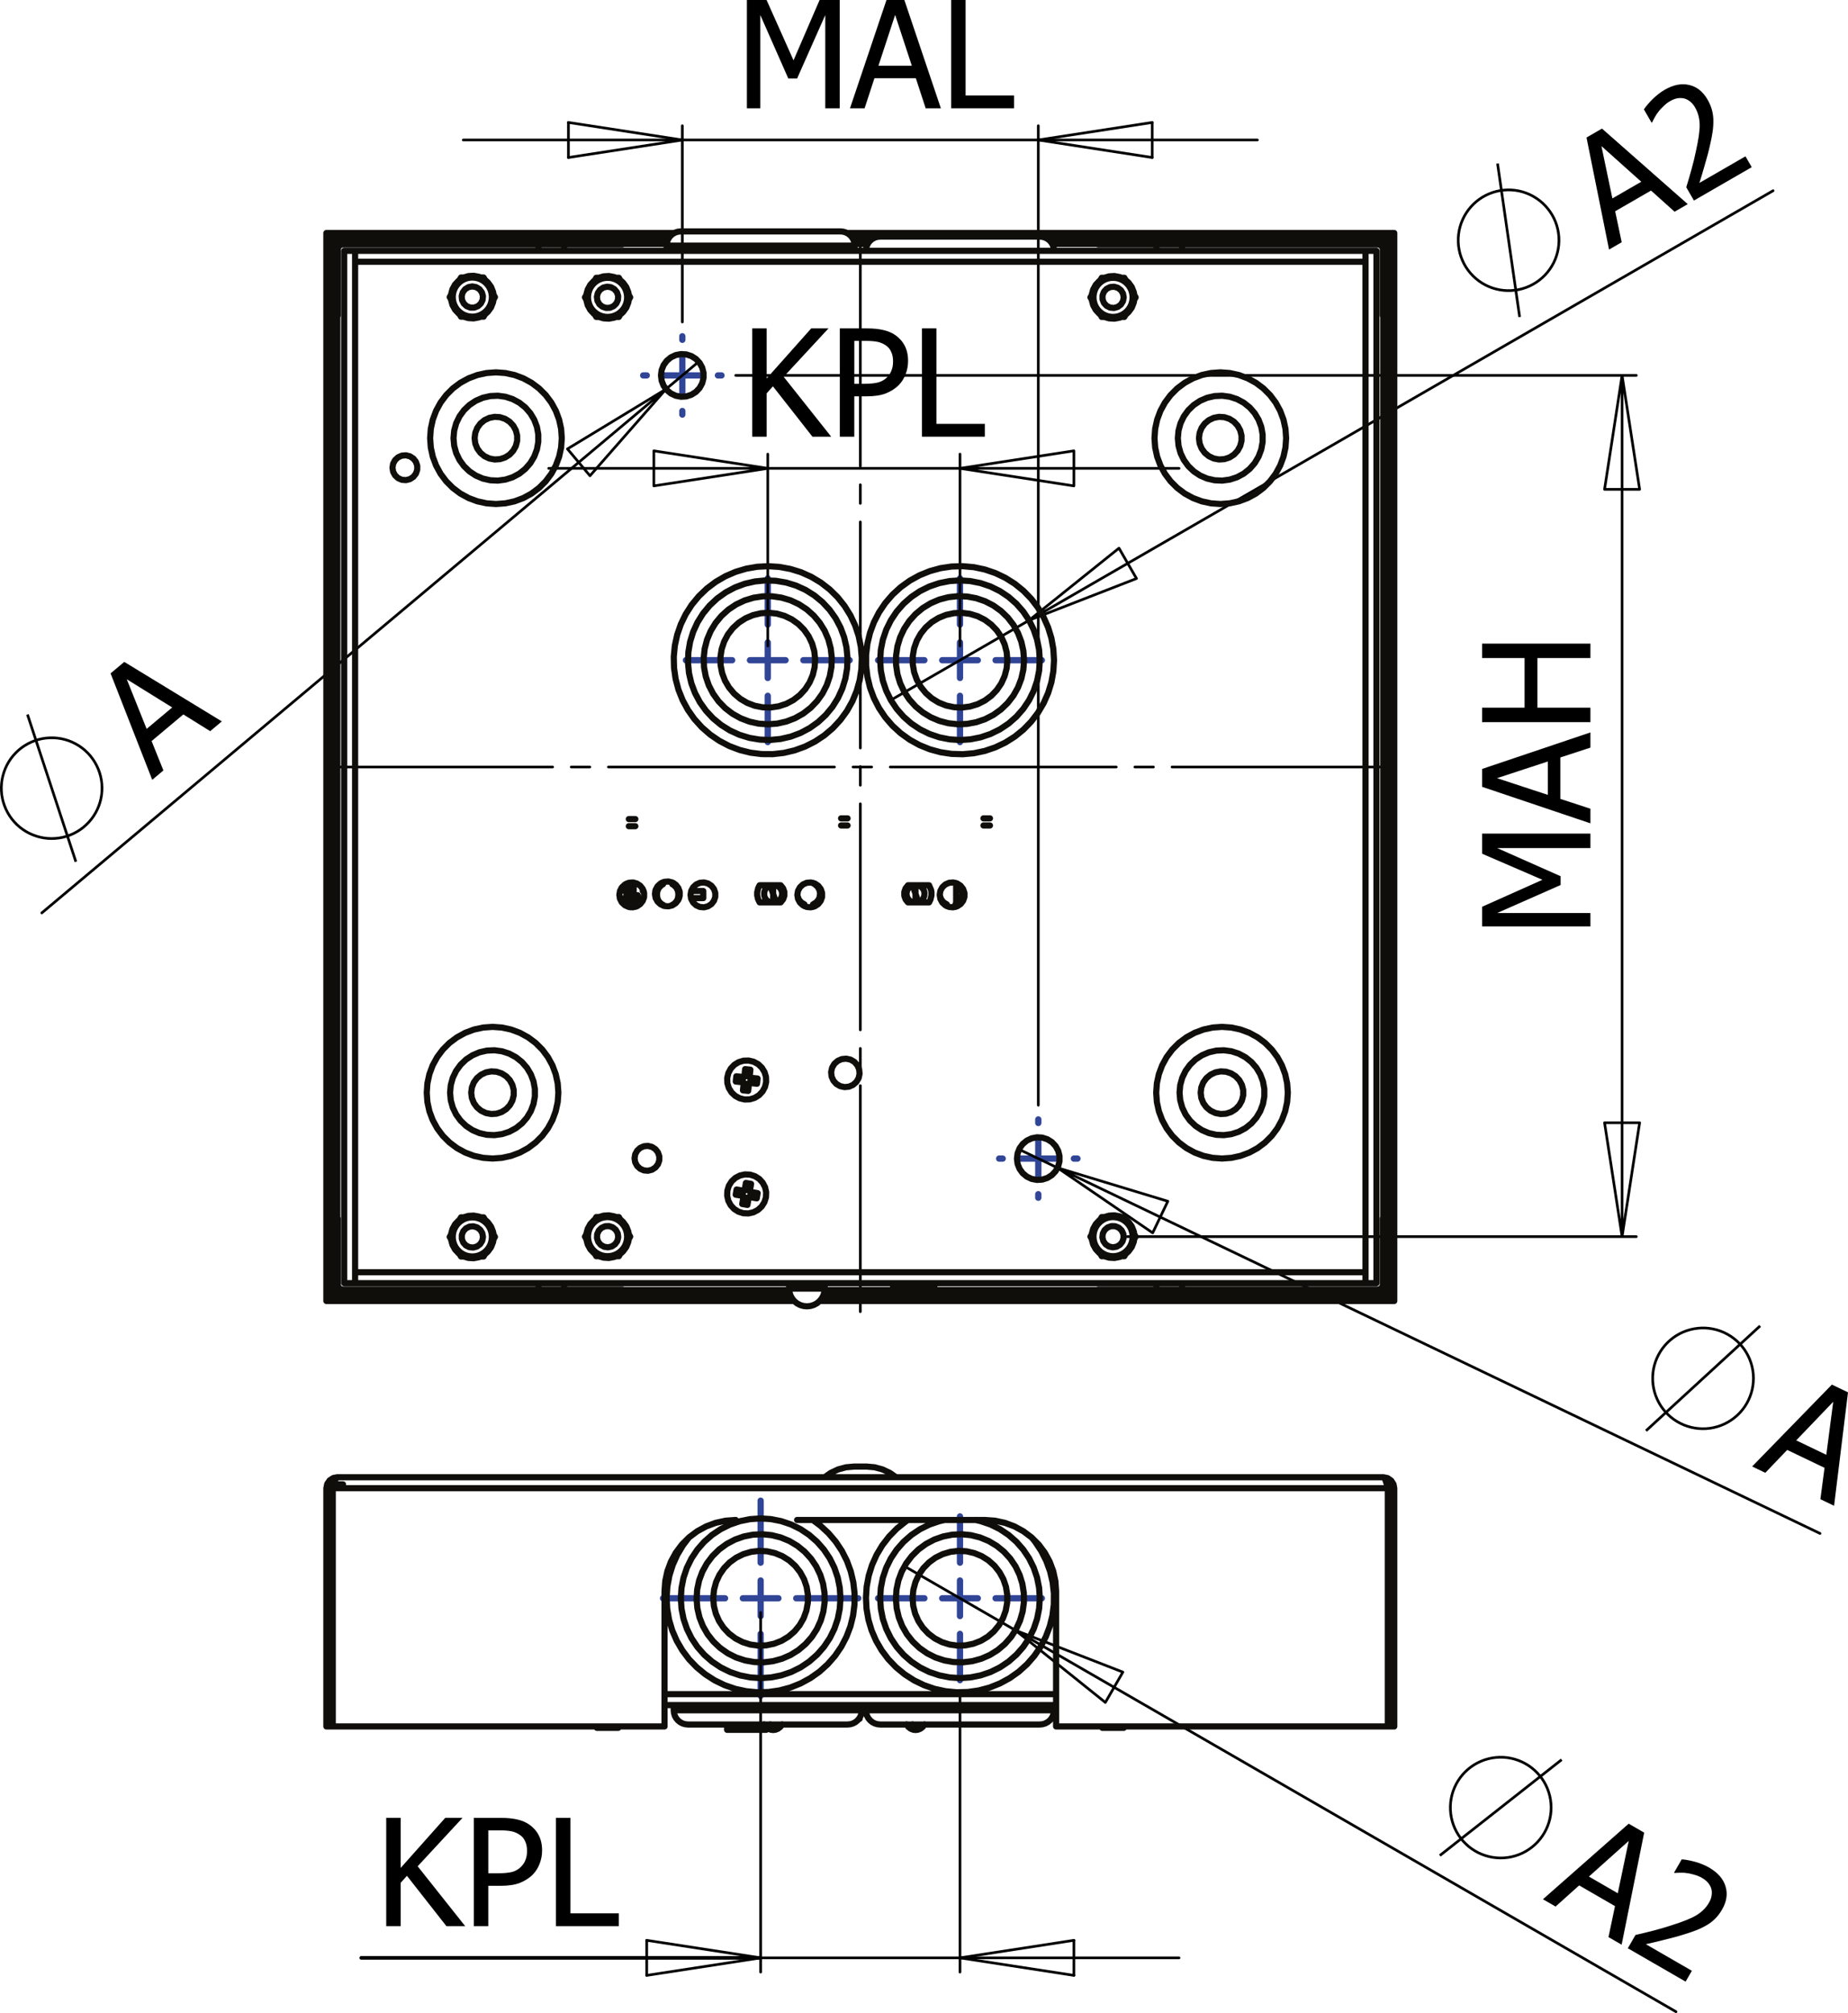 <?xml version="1.0" encoding="utf-8"?>
<!-- Generator: Adobe Illustrator 12.0.0, SVG Export Plug-In . SVG Version: 6.00 Build 51448)  -->
<!DOCTYPE svg PUBLIC "-//W3C//DTD SVG 1.1//EN" "http://www.w3.org/Graphics/SVG/1.1/DTD/svg11.dtd">
<svg  version="1.1" id="Ebene_1" xmlns="http://www.w3.org/2000/svg" xmlns:xlink="http://www.w3.org/1999/xlink" width="150.108" height="163.501"
	 viewBox="0 0 150.108 163.501" style="overflow:visible;enable-background:new 0 0 150.108 163.501;" xml:space="preserve">
<polygon style="fill-rule:evenodd;clip-rule:evenodd;" points="120.388,67.706 120.388,69.34 125.288,71.458 120.388,73.648 
	120.388,75.246 129.185,75.246 129.185,74.157 121.609,74.157 126.765,71.881 126.765,71.167 121.609,68.88 129.185,68.88 
	129.185,67.706 "/>
<path style="fill-rule:evenodd;clip-rule:evenodd;" d="M125.724,64.559l-4.126-1.355l4.126-1.355V64.559z M129.185,65.685
	l-2.444-0.799v-3.364l2.444-0.799v-1.234l-8.797,2.965v1.452l8.797,2.966V65.685z"/>
<polygon style="fill-rule:evenodd;clip-rule:evenodd;" points="120.388,52.274 120.388,53.448 123.836,53.448 123.836,57.479 
	120.388,57.479 120.388,58.653 129.185,58.653 129.185,57.479 124.877,57.479 124.877,53.448 129.185,53.448 129.185,52.274 "/>
<polygon style="fill-rule:evenodd;clip-rule:evenodd;" points="68.207,0 66.574,0 64.456,4.9 62.266,0 60.668,0 60.668,8.797 
	61.757,8.797 61.757,1.222 64.032,6.376 64.747,6.376 67.034,1.222 67.034,8.797 68.207,8.797 "/>
<path style="fill-rule:evenodd;clip-rule:evenodd;" d="M71.354,5.336l1.355-4.126l1.355,4.126H71.354z M70.229,8.797l0.799-2.444
	h3.363l0.799,2.444h1.234L73.459,0h-1.452l-2.965,8.797H70.229z"/>
<polygon style="fill-rule:evenodd;clip-rule:evenodd;" points="82.366,7.756 78.433,7.756 78.433,0 77.259,0 77.259,8.797 
	82.366,8.797 "/>
<path style="fill:none;stroke:#000000;stroke-width:0.216;stroke-miterlimit:10;" d="M123.437,25.746l-1.795-12.461 M126.082,17.47
	l-0.165-0.262l-0.185-0.249l-0.202-0.234l-0.22-0.218l-0.235-0.201l-0.25-0.183l-0.263-0.164l-0.275-0.143l-0.284-0.122l-0.294-0.1
	l-0.299-0.078l-0.306-0.054l-0.308-0.031l-0.31-0.008l-0.309,0.016l-0.309,0.039l-0.303,0.062l-0.298,0.085l-0.29,0.107
	l-0.281,0.129l-0.271,0.149l-0.259,0.17l-0.246,0.189l-0.229,0.207l-0.215,0.224l-0.196,0.239l-0.178,0.253l-0.158,0.266
	l-0.137,0.277l-0.117,0.287l-0.094,0.295l-0.072,0.301l-0.048,0.306l-0.026,0.309l-0.002,0.31l0.022,0.309l0.045,0.307l0.067,0.302
	l0.091,0.296l0.112,0.288l0.134,0.279l0.154,0.268l0.176,0.256l0.193,0.242l0.211,0.226l0.228,0.21l0.243,0.192l0.257,0.173
	l0.269,0.153l0.28,0.132l0.289,0.111l0.297,0.088l0.303,0.066l0.307,0.042l0.309,0.02l0.31-0.004l0.309-0.027l0.306-0.05
	l0.301-0.074l0.294-0.096l0.286-0.118l0.276-0.14l0.266-0.16l0.252-0.18l0.238-0.198l0.223-0.215l0.205-0.232l0.188-0.247
	l0.168-0.26l0.148-0.271l0.127-0.283l0.104-0.291l0.083-0.298l0.061-0.304l0.037-0.308l0.014-0.309l-0.01-0.31l-0.033-0.308
	l-0.056-0.304l-0.08-0.3l-0.102-0.292l-0.123-0.284L126.082,17.47z"/>
<path style="fill-rule:evenodd;clip-rule:evenodd;" d="M130.97,16.116l-0.89-4.25l3.236,2.896L130.97,16.116z M131.726,19.676
	l-0.531-2.516l2.913-1.682l1.914,1.718l1.069-0.617l-6.967-6.136l-1.257,0.726l1.831,9.101L131.726,19.676z"/>
<path style="fill-rule:evenodd;clip-rule:evenodd;" d="M141.779,12.697l-3.74,2.16c0.113-0.359,0.258-0.834,0.429-1.435
	c0.18-0.607,0.331-1.169,0.445-1.696c0.078-0.325,0.14-0.654,0.19-0.977c0.052-0.323,0.071-0.628,0.069-0.92
	c0.005-0.282-0.033-0.567-0.105-0.861c-0.078-0.305-0.204-0.595-0.373-0.888c-0.369-0.64-0.865-1.038-1.491-1.179
	c-0.616-0.147-1.28-0.015-1.993,0.396c-0.335,0.193-0.661,0.452-0.984,0.764c-0.316,0.323-0.549,0.597-0.698,0.823l0.623,1.079
	l0.053-0.03c0.048-0.111,0.116-0.234,0.204-0.397c0.087-0.163,0.182-0.314,0.298-0.452c0.125-0.17,0.273-0.325,0.438-0.476
	c0.158-0.161,0.324-0.285,0.503-0.388c0.188-0.109,0.378-0.191,0.565-0.229s0.373-0.033,0.542-0.005
	c0.176,0.038,0.349,0.12,0.502,0.241c0.171,0.125,0.305,0.286,0.432,0.505c0.236,0.409,0.355,0.857,0.37,1.366
	c0.014,0.509-0.094,1.242-0.312,2.22c-0.102,0.478-0.213,0.961-0.348,1.43c-0.124,0.463-0.273,0.955-0.428,1.462l0.623,1.079
	l4.695-2.71L141.779,12.697z"/>
<path style="fill:none;stroke:#000000;stroke-width:0.216;stroke-miterlimit:10;" d="M133.701,116.209l9.27-8.519 M142.024,113.719
	l0.123-0.284l0.102-0.293l0.079-0.299l0.056-0.305l0.033-0.309l0.01-0.309l-0.014-0.31l-0.037-0.308L142.315,111l-0.084-0.298
	l-0.105-0.291l-0.127-0.282l-0.148-0.272l-0.168-0.26l-0.188-0.246l-0.205-0.231l-0.223-0.216l-0.238-0.197l-0.253-0.18
	l-0.266-0.159l-0.276-0.14l-0.286-0.117l-0.295-0.097l-0.301-0.072l-0.306-0.051l-0.308-0.027l-0.31-0.004l-0.31,0.021l-0.306,0.043
	l-0.303,0.066l-0.297,0.089l-0.289,0.11l-0.28,0.133l-0.269,0.153l-0.257,0.173l-0.242,0.192l-0.228,0.21l-0.211,0.227l-0.194,0.242
	l-0.174,0.256l-0.154,0.269l-0.135,0.279l-0.112,0.288l-0.09,0.296l-0.068,0.302l-0.044,0.307l-0.021,0.31l0.002,0.31l0.025,0.309
	l0.049,0.306l0.072,0.301l0.094,0.295l0.117,0.287l0.138,0.277l0.158,0.267l0.179,0.253l0.196,0.239l0.214,0.224l0.23,0.206
	l0.245,0.188l0.26,0.17l0.271,0.149l0.282,0.129l0.291,0.106l0.298,0.085l0.303,0.062l0.308,0.038l0.31,0.016l0.309-0.008
	l0.309-0.031l0.305-0.055l0.3-0.078l0.292-0.1l0.285-0.121l0.274-0.144l0.264-0.164l0.249-0.183l0.236-0.201l0.219-0.218
	l0.203-0.234l0.184-0.249l0.165-0.263L142.024,113.719z"/>
<path style="fill-rule:evenodd;clip-rule:evenodd;" d="M145.902,116.988l3.006-3.135l-0.562,4.307L145.902,116.988z
	 M143.392,119.622l1.776-1.858l3.034,1.454l-0.337,2.549l1.112,0.534l1.131-9.214l-1.31-0.628l-6.477,6.65L143.392,119.622z"/>
<path style="fill:none;stroke:#000000;stroke-width:0.216;stroke-miterlimit:10;" d="M6.164,69.993L2.232,58.034 M7.332,61.384
	l-0.208-0.229l-0.225-0.214l-0.24-0.195l-0.254-0.176l-0.267-0.157L5.86,60.275L5.573,60.16l-0.295-0.092l-0.302-0.071L4.67,59.95
	l-0.309-0.024l-0.31,0l-0.309,0.022l-0.306,0.046l-0.302,0.069L2.84,60.155l-0.288,0.114l-0.279,0.135L2.005,60.56L1.75,60.735
	L1.509,60.93l-0.225,0.212l-0.209,0.229l-0.191,0.244l-0.172,0.258l-0.151,0.27l-0.131,0.281l-0.109,0.29l-0.087,0.297l-0.065,0.303
	l-0.041,0.307l-0.019,0.309l0.005,0.31l0.028,0.309l0.052,0.305l0.075,0.3l0.098,0.294l0.119,0.286l0.141,0.276l0.161,0.265
	l0.18,0.251l0.199,0.238l0.216,0.221l0.232,0.205l0.248,0.186l0.26,0.167l0.272,0.146l0.284,0.126l0.292,0.104l0.298,0.082
	l0.304,0.059l0.307,0.036l0.31,0.012l0.309-0.011l0.308-0.035l0.304-0.057l0.299-0.081l0.292-0.103l0.283-0.125l0.273-0.146
	l0.261-0.166l0.248-0.185l0.233-0.204l0.217-0.22l0.2-0.236l0.182-0.251l0.162-0.264l0.142-0.275l0.12-0.285l0.099-0.293
	l0.076-0.301l0.053-0.304l0.03-0.309l0.006-0.31l-0.017-0.309l-0.041-0.307l-0.063-0.303l-0.086-0.297l-0.108-0.29l-0.13-0.281
	l-0.151-0.271l-0.171-0.258L7.332,61.384z"/>
<path style="fill-rule:evenodd;clip-rule:evenodd;" d="M11.911,59.202l-1.614-4.032l3.69,2.29L11.911,59.202z M13.273,62.576
	l-0.959-2.386l2.577-2.163l2.183,1.359l0.946-0.794l-7.926-4.833l-1.112,0.934l3.383,8.645L13.273,62.576z"/>
<polygon style="fill-rule:evenodd;clip-rule:evenodd;" points="63.655,30.604 67.298,26.671 65.894,26.671 62.275,30.736 
	62.275,26.671 61.101,26.671 61.101,35.468 62.275,35.468 62.275,31.947 62.783,31.378 65.991,35.468 67.516,35.468 "/>
<path style="fill-rule:evenodd;clip-rule:evenodd;" d="M72.419,30.071c-0.073,0.218-0.206,0.399-0.376,0.581
	c-0.193,0.194-0.424,0.327-0.714,0.412c-0.29,0.072-0.678,0.109-1.15,0.109h-0.786v-3.485h0.968c0.363,0,0.666,0.024,0.908,0.073
	c0.242,0.049,0.46,0.146,0.642,0.266c0.218,0.133,0.375,0.315,0.473,0.545c0.108,0.218,0.157,0.484,0.157,0.774
	C72.54,29.624,72.504,29.865,72.419,30.071L72.419,30.071z M73.484,28.075c-0.182-0.351-0.437-0.629-0.763-0.859
	c-0.278-0.194-0.605-0.327-0.969-0.411c-0.363-0.085-0.812-0.133-1.332-0.133h-2.203v8.797h1.174v-3.279h0.992
	c0.617,0,1.138-0.073,1.55-0.229c0.399-0.158,0.763-0.375,1.065-0.678c0.242-0.242,0.423-0.532,0.557-0.871
	c0.133-0.339,0.205-0.702,0.205-1.089C73.763,28.837,73.665,28.413,73.484,28.075z"/>
<polygon style="fill-rule:evenodd;clip-rule:evenodd;" points="79.996,34.427 76.062,34.427 76.062,26.671 74.888,26.671 
	74.888,35.468 79.996,35.468 "/>
<path style="fill:none;stroke:#000000;stroke-width:0.216;stroke-miterlimit:10;" d="M116.955,150.708l9.895-7.785 M125.445,148.861
	l0.144-0.273l0.124-0.284l0.102-0.293l0.079-0.3l0.057-0.304l0.033-0.308l0.01-0.31l-0.014-0.31l-0.037-0.308l-0.06-0.304
	l-0.084-0.298l-0.105-0.292l-0.126-0.282l-0.148-0.271l-0.168-0.26l-0.188-0.247l-0.206-0.231l-0.222-0.216l-0.238-0.197
	l-0.252-0.18l-0.266-0.16l-0.276-0.139l-0.286-0.118l-0.295-0.097l-0.3-0.073l-0.306-0.051l-0.309-0.027l-0.31-0.004l-0.31,0.02
	l-0.307,0.043l-0.302,0.066l-0.297,0.088l-0.289,0.111l-0.28,0.132l-0.269,0.153l-0.258,0.173l-0.242,0.192l-0.228,0.21
	l-0.212,0.226l-0.193,0.242l-0.174,0.256l-0.155,0.268l-0.134,0.279l-0.113,0.289l-0.09,0.296l-0.067,0.302l-0.046,0.307
	l-0.021,0.309l0.002,0.31l0.026,0.309l0.048,0.307l0.072,0.301l0.094,0.295l0.116,0.286l0.138,0.278l0.158,0.267l0.178,0.253
	l0.196,0.239l0.215,0.224l0.229,0.207l0.246,0.188l0.259,0.17l0.271,0.15l0.282,0.128l0.29,0.107l0.298,0.085l0.304,0.062
	l0.307,0.039l0.31,0.016l0.31-0.008l0.308-0.031l0.306-0.054l0.299-0.078l0.294-0.1l0.284-0.121l0.275-0.143l0.263-0.164l0.25-0.182
	l0.235-0.202l0.22-0.218l0.202-0.234l0.185-0.249L125.445,148.861z"/>
<path style="fill-rule:evenodd;clip-rule:evenodd;" d="M129.062,152.417l3.236-2.896l-0.89,4.251L129.062,152.417z M126.356,154.852
	l1.914-1.718l2.912,1.683l-0.53,2.516l1.069,0.617l1.831-9.101l-1.258-0.727l-6.966,6.137L126.356,154.852z"/>
<path style="fill-rule:evenodd;clip-rule:evenodd;" d="M137.427,160.069l-3.74-2.159c0.368-0.082,0.852-0.193,1.457-0.347
	c0.615-0.147,1.178-0.298,1.691-0.463c0.32-0.094,0.636-0.205,0.941-0.322c0.305-0.117,0.579-0.253,0.832-0.4
	c0.246-0.137,0.474-0.313,0.692-0.522c0.225-0.22,0.413-0.474,0.583-0.767c0.368-0.64,0.466-1.269,0.275-1.882
	c-0.181-0.606-0.627-1.115-1.34-1.527c-0.335-0.193-0.722-0.347-1.153-0.47c-0.438-0.113-0.792-0.178-1.062-0.194l-0.623,1.079
	l0.053,0.03c0.12-0.014,0.261-0.017,0.445-0.021s0.363,0,0.54,0.032c0.21,0.023,0.418,0.074,0.632,0.141
	c0.219,0.057,0.408,0.139,0.587,0.241c0.188,0.109,0.354,0.232,0.481,0.376s0.215,0.306,0.275,0.467
	c0.055,0.171,0.07,0.362,0.042,0.555c-0.022,0.21-0.095,0.407-0.222,0.627c-0.235,0.408-0.564,0.735-0.998,1.003
	c-0.433,0.267-1.121,0.54-2.077,0.84c-0.465,0.151-0.939,0.296-1.413,0.414c-0.463,0.124-0.963,0.24-1.479,0.361l-0.623,1.079
	l4.694,2.71L137.427,160.069z"/>
<polygon style="fill-rule:evenodd;clip-rule:evenodd;" points="33.926,151.581 37.569,147.648 36.165,147.648 32.546,151.714 
	32.546,147.648 31.372,147.648 31.372,156.445 32.546,156.445 32.546,152.924 33.054,152.355 36.262,156.445 37.787,156.445 "/>
<path style="fill-rule:evenodd;clip-rule:evenodd;" d="M42.69,151.049c-0.073,0.218-0.206,0.399-0.375,0.58
	c-0.194,0.194-0.424,0.327-0.714,0.412c-0.291,0.072-0.678,0.108-1.15,0.108h-0.787v-3.484h0.968c0.363,0,0.666,0.024,0.908,0.072
	c0.242,0.049,0.459,0.146,0.641,0.267c0.218,0.133,0.375,0.314,0.472,0.544c0.109,0.218,0.157,0.484,0.157,0.774
	C42.811,150.601,42.774,150.843,42.69,151.049z M43.755,149.052c-0.182-0.351-0.436-0.629-0.763-0.858
	c-0.278-0.194-0.605-0.327-0.968-0.412c-0.363-0.085-0.811-0.133-1.332-0.133h-2.203v8.797h1.174v-3.279h0.993
	c0.617,0,1.138-0.072,1.549-0.229c0.399-0.158,0.763-0.375,1.065-0.678c0.242-0.242,0.424-0.533,0.557-0.871
	c0.133-0.339,0.206-0.702,0.206-1.089C44.034,149.814,43.937,149.391,43.755,149.052z"/>
<polygon style="fill-rule:evenodd;clip-rule:evenodd;" points="50.268,155.404 46.333,155.404 46.333,147.648 45.159,147.648 
	45.159,156.445 50.268,156.445 "/>
<line style="fill:none;stroke:#314597;stroke-width:0.51;stroke-linecap:round;stroke-linejoin:round;stroke-miterlimit:10;stroke-dasharray:43.35 3.57 3.57 3.57;" x1="61.785" y1="126.923" x2="61.785" y2="121.887"/>
<line style="fill:none;stroke:#314597;stroke-width:0.51;stroke-linecap:round;stroke-linejoin:round;stroke-miterlimit:10;stroke-dasharray:43.35 3.57 3.57 3.57;" x1="58.894" y1="129.814" x2="53.857" y2="129.814"/>
<line style="fill:none;stroke:#314597;stroke-width:0.51;stroke-linecap:round;stroke-linejoin:round;stroke-miterlimit:10;stroke-dasharray:43.35 3.57 3.57 3.57;" x1="61.785" y1="132.706" x2="61.785" y2="137.742"/>
<line style="fill:none;stroke:#314597;stroke-width:0.51;stroke-linecap:round;stroke-linejoin:round;stroke-miterlimit:10;stroke-dasharray:43.35 3.57 3.57 3.57;" x1="64.676" y1="129.814" x2="69.713" y2="129.814"/>
<line style="fill:none;stroke:#314597;stroke-width:0.51;stroke-linecap:round;stroke-linejoin:round;stroke-miterlimit:10;stroke-dasharray:43.35 3.57 3.57 3.57;" x1="77.977" y1="126.923" x2="77.977" y2="123.164"/>
<line style="fill:none;stroke:#314597;stroke-width:0.51;stroke-linecap:round;stroke-linejoin:round;stroke-miterlimit:10;stroke-dasharray:43.35 3.57 3.57 3.57;" x1="75.085" y1="129.814" x2="71.326" y2="129.814"/>
<line style="fill:none;stroke:#314597;stroke-width:0.51;stroke-linecap:round;stroke-linejoin:round;stroke-miterlimit:10;stroke-dasharray:43.35 3.57 3.57 3.57;" x1="77.977" y1="132.706" x2="77.977" y2="136.465"/>
<line style="fill:none;stroke:#314597;stroke-width:0.51;stroke-linecap:round;stroke-linejoin:round;stroke-miterlimit:10;stroke-dasharray:43.35 3.57 3.57 3.57;" x1="80.868" y1="129.814" x2="84.627" y2="129.814"/>
<line style="fill:none;stroke:#314597;stroke-width:0.51;stroke-linecap:round;stroke-linejoin:round;stroke-miterlimit:10;stroke-dasharray:43.35 3.57 3.57 3.57;" x1="55.424" y1="27.6" x2="55.424" y2="27.311"/>
<line style="fill:none;stroke:#314597;stroke-width:0.51;stroke-linecap:round;stroke-linejoin:round;stroke-miterlimit:10;stroke-dasharray:43.35 3.57 3.57 3.57;" x1="52.533" y1="30.491" x2="52.244" y2="30.491"/>
<line style="fill:none;stroke:#314597;stroke-width:0.51;stroke-linecap:round;stroke-linejoin:round;stroke-miterlimit:10;stroke-dasharray:43.35 3.57 3.57 3.57;" x1="55.424" y1="33.383" x2="55.424" y2="33.672"/>
<line style="fill:none;stroke:#314597;stroke-width:0.51;stroke-linecap:round;stroke-linejoin:round;stroke-miterlimit:10;stroke-dasharray:43.35 3.57 3.57 3.57;" x1="58.315" y1="30.491" x2="58.604" y2="30.491"/>
<line style="fill:none;stroke:#314597;stroke-width:0.51;stroke-linecap:round;stroke-linejoin:round;stroke-miterlimit:10;stroke-dasharray:43.35 3.57 3.57 3.57;" x1="84.338" y1="91.21" x2="84.338" y2="90.921"/>
<line style="fill:none;stroke:#314597;stroke-width:0.51;stroke-linecap:round;stroke-linejoin:round;stroke-miterlimit:10;stroke-dasharray:43.35 3.57 3.57 3.57;" x1="81.446" y1="94.102" x2="81.157" y2="94.102"/>
<line style="fill:none;stroke:#314597;stroke-width:0.51;stroke-linecap:round;stroke-linejoin:round;stroke-miterlimit:10;stroke-dasharray:43.35 3.57 3.57 3.57;" x1="84.338" y1="96.993" x2="84.338" y2="97.282"/>
<line style="fill:none;stroke:#314597;stroke-width:0.51;stroke-linecap:round;stroke-linejoin:round;stroke-miterlimit:10;stroke-dasharray:43.35 3.57 3.57 3.57;" x1="87.229" y1="94.102" x2="87.519" y2="94.102"/>
<line style="fill:none;stroke:#314597;stroke-width:0.51;stroke-linecap:round;stroke-linejoin:round;stroke-miterlimit:10;stroke-dasharray:43.35 3.57 3.57 3.57;" x1="62.363" y1="50.731" x2="62.363" y2="46.972"/>
<line style="fill:none;stroke:#314597;stroke-width:0.51;stroke-linecap:round;stroke-linejoin:round;stroke-miterlimit:10;stroke-dasharray:43.35 3.57 3.57 3.57;" x1="59.472" y1="53.623" x2="55.713" y2="53.623"/>
<line style="fill:none;stroke:#314597;stroke-width:0.51;stroke-linecap:round;stroke-linejoin:round;stroke-miterlimit:10;stroke-dasharray:43.35 3.57 3.57 3.57;" x1="62.363" y1="56.514" x2="62.363" y2="60.273"/>
<line style="fill:none;stroke:#314597;stroke-width:0.51;stroke-linecap:round;stroke-linejoin:round;stroke-miterlimit:10;stroke-dasharray:43.35 3.57 3.57 3.57;" x1="65.255" y1="53.623" x2="69.014" y2="53.623"/>
<line style="fill:none;stroke:#314597;stroke-width:0.51;stroke-linecap:round;stroke-linejoin:round;stroke-miterlimit:10;stroke-dasharray:43.35 3.57 3.57 3.57;" x1="77.977" y1="50.731" x2="77.977" y2="46.972"/>
<line style="fill:none;stroke:#314597;stroke-width:0.51;stroke-linecap:round;stroke-linejoin:round;stroke-miterlimit:10;stroke-dasharray:43.35 3.57 3.57 3.57;" x1="75.085" y1="53.623" x2="71.326" y2="53.623"/>
<line style="fill:none;stroke:#314597;stroke-width:0.51;stroke-linecap:round;stroke-linejoin:round;stroke-miterlimit:10;stroke-dasharray:43.35 3.57 3.57 3.57;" x1="77.977" y1="56.514" x2="77.977" y2="60.273"/>
<line style="fill:none;stroke:#314597;stroke-width:0.51;stroke-linecap:round;stroke-linejoin:round;stroke-miterlimit:10;stroke-dasharray:43.35 3.57 3.57 3.57;" x1="80.868" y1="53.623" x2="84.627" y2="53.623"/>
<path style="fill:none;stroke:#314597;stroke-width:0.51;stroke-linecap:round;stroke-linejoin:round;stroke-miterlimit:10;" d="
	M77.977,129.814h1.446 M77.977,129.814v1.445 M77.977,129.814h-1.445 M77.977,129.814v-1.446 M61.785,129.814h1.445 M61.785,129.814
	v1.445 M61.785,129.814h-1.446 M61.785,129.814v-1.446"/>
<path style="fill:none;stroke:#314597;stroke-width:0.51;stroke-linecap:round;stroke-linejoin:round;stroke-miterlimit:10;" d="
	M77.977,53.623h1.446 M77.977,53.623v1.445 M77.977,53.623h-1.445 M77.977,53.623v-1.446 M62.363,53.623h1.445 M62.363,53.623v1.445
	 M62.363,53.623h-1.446 M62.363,53.623v-1.446 M84.338,94.102h1.445 M84.338,94.102v1.446 M84.338,94.102h-1.446 M84.338,94.102
	v-1.445 M55.424,30.491h1.445 M55.424,30.491v1.446 M55.424,30.491h-1.446 M55.424,30.491v-1.445"/>
<line style="fill:none;stroke:#000000;stroke-width:0.216;stroke-linecap:round;stroke-linejoin:round;stroke-miterlimit:10;stroke-dasharray:18.36 1.51 1.51 1.51;" x1="69.881" y1="106.534" x2="69.881" y2="18.059"/>
<line style="fill:none;stroke:#000000;stroke-width:0.216;stroke-linecap:round;stroke-linejoin:round;stroke-miterlimit:10;stroke-dasharray:18.36 1.51 1.51 1.51;" x1="26.531" y1="62.297" x2="113.23" y2="62.297"/>
<line style="fill:none;stroke:#000000;stroke-width:0.216;stroke-linecap:round;stroke-linejoin:round;stroke-miterlimit:10;" x1="87.229" y1="160.442" x2="77.977" y2="159.019"/>
<line style="fill:none;stroke:#000000;stroke-width:0.216;stroke-linecap:round;stroke-linejoin:round;stroke-miterlimit:10;" x1="87.229" y1="157.595" x2="87.229" y2="160.442"/>
<line style="fill:none;stroke:#000000;stroke-width:0.216;stroke-linecap:round;stroke-linejoin:round;stroke-miterlimit:10;" x1="77.977" y1="159.019" x2="87.229" y2="157.595"/>
<line style="fill:none;stroke:#000000;stroke-width:0.216;stroke-linecap:round;stroke-linejoin:round;stroke-miterlimit:10;" x1="52.532" y1="157.595" x2="61.785" y2="159.019"/>
<line style="fill:none;stroke:#000000;stroke-width:0.216;stroke-linecap:round;stroke-linejoin:round;stroke-miterlimit:10;" x1="52.532" y1="160.442" x2="52.532" y2="157.595"/>
<line style="fill:none;stroke:#000000;stroke-width:0.216;stroke-linecap:round;stroke-linejoin:round;stroke-miterlimit:10;" x1="61.785" y1="159.019" x2="52.532" y2="160.442"/>
<line style="fill:none;stroke:#000000;stroke-width:0.216;stroke-linecap:round;stroke-linejoin:round;stroke-miterlimit:10;" x1="77.977" y1="159.019" x2="95.77" y2="159.019"/>
<line style="fill:none;stroke:#000000;stroke-width:0.216;stroke-linecap:round;stroke-linejoin:round;stroke-miterlimit:10;" x1="61.785" y1="159.019" x2="77.977" y2="159.019"/>
<line style="fill:none;stroke:#000000;stroke-width:0.292;stroke-linecap:round;stroke-linejoin:round;stroke-miterlimit:10;" x1="61.785" y1="159.019" x2="29.342" y2="159.019"/>
<line style="fill:none;stroke:#000000;stroke-width:0.216;stroke-linecap:round;stroke-linejoin:round;stroke-miterlimit:10;" x1="77.977" y1="137.621" x2="77.977" y2="160.175"/>
<line style="fill:none;stroke:#000000;stroke-width:0.216;stroke-linecap:round;stroke-linejoin:round;stroke-miterlimit:10;" x1="61.785" y1="130.971" x2="61.785" y2="160.175"/>
<line style="fill:none;stroke:#000000;stroke-width:0.216;stroke-linecap:round;stroke-linejoin:round;stroke-miterlimit:10;" x1="93.59" y1="12.794" x2="84.338" y2="11.37"/>
<line style="fill:none;stroke:#000000;stroke-width:0.216;stroke-linecap:round;stroke-linejoin:round;stroke-miterlimit:10;" x1="93.59" y1="9.946" x2="93.59" y2="12.794"/>
<line style="fill:none;stroke:#000000;stroke-width:0.216;stroke-linecap:round;stroke-linejoin:round;stroke-miterlimit:10;" x1="84.338" y1="11.37" x2="93.59" y2="9.946"/>
<line style="fill:none;stroke:#000000;stroke-width:0.216;stroke-linecap:round;stroke-linejoin:round;stroke-miterlimit:10;" x1="46.171" y1="9.946" x2="55.424" y2="11.37"/>
<line style="fill:none;stroke:#000000;stroke-width:0.216;stroke-linecap:round;stroke-linejoin:round;stroke-miterlimit:10;" x1="46.171" y1="12.794" x2="46.171" y2="9.946"/>
<line style="fill:none;stroke:#000000;stroke-width:0.216;stroke-linecap:round;stroke-linejoin:round;stroke-miterlimit:10;" x1="55.424" y1="11.37" x2="46.171" y2="12.794"/>
<line style="fill:none;stroke:#000000;stroke-width:0.216;stroke-linecap:round;stroke-linejoin:round;stroke-miterlimit:10;" x1="84.338" y1="11.37" x2="102.131" y2="11.37"/>
<line style="fill:none;stroke:#000000;stroke-width:0.216;stroke-linecap:round;stroke-linejoin:round;stroke-miterlimit:10;" x1="55.424" y1="11.37" x2="84.338" y2="11.37"/>
<line style="fill:none;stroke:#000000;stroke-width:0.216;stroke-linecap:round;stroke-linejoin:round;stroke-miterlimit:10;" x1="55.424" y1="11.37" x2="37.631" y2="11.37"/>
<line style="fill:none;stroke:#000000;stroke-width:0.216;stroke-linecap:round;stroke-linejoin:round;stroke-miterlimit:10;" x1="84.338" y1="89.765" x2="84.338" y2="10.214"/>
<line style="fill:none;stroke:#000000;stroke-width:0.216;stroke-linecap:round;stroke-linejoin:round;stroke-miterlimit:10;" x1="55.424" y1="26.154" x2="55.424" y2="10.214"/>
<path style="fill:none;stroke:#000000;stroke-width:0.216;stroke-linecap:round;stroke-linejoin:round;stroke-miterlimit:10;" d="
	M90.892,44.522l-7.302,5.859 M92.314,46.988l-1.423-2.466 M83.59,50.381l8.725-3.393 M83.59,50.381l-11.227,6.482 M83.59,50.381
	l60.432-34.89"/>
<path style="fill:none;stroke:#000000;stroke-width:0.216;stroke-linecap:round;stroke-linejoin:round;stroke-miterlimit:10;" d="
	M47.922,38.644l6.173-7.038 M46.092,36.463l1.83,2.181 M54.095,31.606l-8.003,4.856 M54.095,31.606l2.658-2.23 M54.095,31.606
	l-50.7,42.542"/>
<path style="fill:none;stroke:#000000;stroke-width:0.216;stroke-linecap:round;stroke-linejoin:round;stroke-miterlimit:10;" d="
	M133.182,91.189l-1.424,9.252 M130.334,91.189h2.848 M131.758,100.441l-1.424-9.252 M130.334,39.744l1.424-9.252 M133.182,39.744
	h-2.848 M131.758,30.491l1.424,9.252 M131.758,30.491v69.95 M91.566,100.441h41.348 M59.761,30.491h73.153"/>
<path style="fill:none;stroke:#000000;stroke-width:0.216;stroke-linecap:round;stroke-linejoin:round;stroke-miterlimit:10;" d="
	M91.208,135.81l-8.724-3.393 M89.785,138.275l1.423-2.466 M82.484,132.417l7.301,5.858 M82.484,132.417l-9.015-5.205
	 M82.484,132.417l53.652,30.976"/>
<path style="fill:none;stroke:#000000;stroke-width:0.216;stroke-linecap:round;stroke-linejoin:round;stroke-miterlimit:10;" d="
	M94.86,97.568l-8.958-2.717 M93.629,100.136l1.231-2.567 M85.902,94.852l7.727,5.284 M85.902,94.852l-3.129-1.5 M85.902,94.852
	l61.932,29.695"/>
<path style="fill:none;stroke:#000000;stroke-width:0.216;stroke-linecap:round;stroke-linejoin:round;stroke-miterlimit:10;" d="
	M87.229,39.465l-9.253-1.424 M87.229,36.618v2.847 M77.977,38.041l9.253-1.423 M53.111,36.618l9.252,1.423 M53.111,39.465v-2.847
	 M62.363,38.041l-9.252,1.424 M77.977,38.041H95.77 M62.363,38.041h15.613 M62.363,38.041H44.57 M77.977,52.466V36.884
	 M62.363,52.466V36.884"/>
<path style="fill:none;stroke:#100E0B;stroke-width:0.5;stroke-linecap:round;stroke-linejoin:round;stroke-miterlimit:10;" d="
	M64.103,104.778H50.566 M89.195,104.778H66.984 M85.473,19.814h3.723 M69.415,19.814h1.066 M50.566,19.814h3.587 M112.363,25.634
	v73.325 M27.398,98.959V25.634 M80.001,18.926v0.289 M64.098,104.661h0.013h0.106h0.204h0.288h0.35h0.385h0.393h0.371h0.322h0.249
	h0.157h0.054 M72.54,104.482h0.058h0.168h0.267h0.347h0.405h0.434h0.435h0.404h0.347h0.267h0.168h0.057 M69.423,19.951h-0.016
	h-0.113h-0.218h-0.321h-0.418h-0.51H67.23h-0.671H65.82h-0.795h-0.841H63.31h-0.896h-0.904h-0.901h-0.884h-0.855 M58.868,19.951
	h-0.815h-0.762h-0.699h-0.626h-0.544h-0.456h-0.359h-0.259h-0.154h-0.047 M77.666,73.423v-1.651 M27.03,105.204l0.092-0.032
	l0.092-0.092l0.067-0.101 M112.478,104.977l0.069,0.104l0.092,0.092l0.092,0.032 M112.73,19.389l-0.092,0.032l-0.092,0.092
	l-0.067,0.101 M27.284,19.617l-0.069-0.104l-0.092-0.092l-0.092-0.032 M112.73,19.211l0.017-0.033l0.042-0.251 M112.498,19.626
	l0.092-0.129l0.025-0.052 M112.622,105.155l-0.096-0.154l-0.029-0.039 M112.789,105.667l-0.032-0.222l-0.026-0.062 M27.154,19.453
	l0.061,0.11l0.05,0.067 M26.972,18.926l0.058,0.28 M27.03,105.384l-0.025,0.062l-0.033,0.222 M27.261,104.966l-0.026,0.035
	l-0.096,0.154 M64.205,105.204h-4.444 M80.001,105.204H66.883 M66.58,105.667h13.421 M59.761,105.667h4.747 M69.277,19.389h1.607
	 M68.802,18.926h11.199 M59.761,105.204h-0.823h-0.806h-0.773h-0.724h-0.661H55.39h-0.494H54.5h-0.288h-0.175h-0.059
	 M53.978,105.667h0.059h0.175H54.5h0.396h0.494h0.583h0.661h0.724h0.773h0.806h0.823 M59.761,105.204v0.463 M85.783,105.204h-0.059
	h-0.176h-0.288h-0.396h-0.494h-0.584h-0.66h-0.725H81.63h-0.807h-0.822 M80.001,105.667h0.822h0.807h0.772h0.725h0.66h0.584h0.494
	h0.396h0.288h0.176h0.059 M80.001,105.204v0.463 M85.068,19.389h0.192h0.288h0.176h0.059 M80.001,18.926h0.822h0.807h0.772h0.725
	h0.66h0.584h0.494h0.396h0.288h0.176h0.059 M53.978,19.389h0.059h0.175h0.08 M53.978,18.926h0.059h0.175H54.5h0.267 M112.73,105.204
	H85.783 M112.73,105.667H85.783 M112.73,105.204v0.463 M85.783,105.204v0.463 M53.978,105.204H27.03 M27.03,105.204v0.463
	 M53.978,105.667H27.03 M53.978,105.667v-0.463 M85.783,19.389h26.947 M85.783,18.926h26.947 M112.73,19.389v-0.462 M85.783,18.926
	v0.462 M112.789,18.926v86.741 M113.252,18.926h-0.463 M113.252,18.926v86.741 M113.252,105.667h-0.463 M27.03,19.389v-0.462
	 M27.03,19.389h26.948 M27.03,18.926h26.948 M53.978,19.389v-0.462 M26.51,18.926h0.462 M26.972,105.667V18.926 M26.51,105.667
	V18.926 M26.51,105.667h0.462 M112.789,25.634h-0.463 M112.326,25.634v-5.357 M112.789,25.634v-5.357 M89.195,19.389H111.9
	 M89.195,19.389v0.462 M89.195,19.851H111.9 M111.9,19.851v-0.462 M112.326,20.277l-0.008-0.083l-0.024-0.08l-0.04-0.074
	l-0.053-0.064l-0.064-0.053l-0.073-0.04l-0.08-0.024l-0.083-0.009 M112.326,20.277h0.463 M112.789,20.277l-0.018-0.173l-0.051-0.167
	l-0.082-0.154l-0.11-0.135l-0.135-0.11l-0.153-0.083l-0.167-0.051l-0.173-0.017 M111.9,104.742l0.083-0.009l0.08-0.023l0.073-0.04
	l0.064-0.052l0.053-0.065l0.04-0.073l0.024-0.08l0.008-0.083 M111.9,105.204l0.173-0.017l0.167-0.051l0.153-0.082l0.135-0.11
	l0.11-0.135l0.082-0.153l0.051-0.167l0.018-0.173 M112.789,98.959h-0.463 M112.326,104.316v-5.357 M112.326,104.316h0.463
	 M112.789,104.316v-5.357 M89.195,105.204v-0.462 M111.9,105.204H89.195 M111.9,104.742H89.195 M111.9,104.742v0.462 M27.435,98.959
	v5.357 M26.972,98.959h0.463 M26.972,98.959v5.357 M27.435,104.316l0.008,0.083l0.024,0.08l0.039,0.073l0.053,0.065l0.064,0.052
	l0.074,0.04l0.08,0.023l0.083,0.009 M27.435,104.316h-0.463 M26.972,104.316l0.017,0.173l0.051,0.167l0.083,0.153l0.11,0.135
	l0.134,0.11l0.154,0.082l0.167,0.051l0.174,0.017 M50.566,105.204v-0.462 M27.861,104.742v0.462 M50.566,105.204H27.861
	 M50.566,104.742H27.861 M27.861,19.851l-0.083,0.009l-0.08,0.024l-0.074,0.04l-0.064,0.053l-0.053,0.064l-0.039,0.074l-0.024,0.08
	l-0.008,0.083 M27.861,19.389l-0.174,0.017l-0.167,0.051l-0.154,0.083l-0.134,0.11l-0.11,0.135l-0.083,0.154l-0.051,0.167
	l-0.017,0.173 M27.435,20.277v5.357 M26.972,20.277v5.357 M27.435,20.277h-0.463 M26.972,25.634h0.463 M27.861,19.389h22.705
	 M27.861,19.851v-0.462 M27.861,19.851h22.705 M50.566,19.389v0.462 M28.844,104.222h82.073 M110.917,20.372v0.889 M110.917,20.372
	h0.174h0.166h0.154h0.134h0.111h0.081h0.052h0.017 M110.917,104.222v-0.889 M111.806,104.222h-0.017h-0.052h-0.081h-0.111h-0.134
	h-0.154h-0.166h-0.174 M111.806,104.222v-83.85 M110.917,20.372H28.844 M28.844,20.372v0.889 M27.956,20.372h0.017h0.051h0.082h0.11
	h0.135h0.153h0.167h0.173 M27.956,20.372v83.85 M28.844,104.222h-0.173h-0.167h-0.153h-0.135h-0.11h-0.082h-0.051h-0.017
	 M28.844,104.222v-0.889 M31.88,37.988l0.054,0.329l0.159,0.293l0.245,0.226l0.305,0.134l0.332,0.027l0.323-0.082l0.279-0.182
	l0.204-0.263l0.109-0.315v-0.333l-0.109-0.315l-0.204-0.262l-0.279-0.183l-0.323-0.082l-0.332,0.027l-0.305,0.134l-0.245,0.226
	l-0.159,0.293L31.88,37.988z M51.542,94.081l0.055,0.328l0.159,0.293L52,94.928l0.305,0.134l0.332,0.027l0.323-0.082l0.279-0.182
	l0.205-0.263l0.108-0.315v-0.333l-0.108-0.315l-0.205-0.263l-0.279-0.183l-0.323-0.081L52.305,93.1L52,93.233l-0.245,0.226
	l-0.159,0.293L51.542,94.081z M56.09,72.685l0.055,0.328l0.159,0.293l0.245,0.226l0.305,0.133l0.332,0.028l0.323-0.082l0.278-0.182
	l0.205-0.263l0.108-0.315v-0.333l-0.108-0.315l-0.205-0.263l-0.278-0.183l-0.323-0.082l-0.332,0.027l-0.305,0.134l-0.245,0.226
	l-0.159,0.293L56.09,72.685z M50.308,72.685l0.055,0.328l0.158,0.293l0.246,0.226l0.305,0.133l0.332,0.028l0.323-0.082l0.279-0.182
	l0.205-0.263l0.108-0.315v-0.333l-0.108-0.315l-0.205-0.263l-0.279-0.183l-0.323-0.082l-0.332,0.027l-0.305,0.134l-0.246,0.226
	l-0.158,0.293L50.308,72.685z M53.199,72.605l0.055,0.328l0.158,0.293l0.246,0.226l0.305,0.134l0.332,0.028l0.323-0.082l0.279-0.182
	l0.205-0.263l0.108-0.315v-0.333l-0.108-0.315l-0.205-0.263l-0.279-0.183l-0.323-0.082l-0.332,0.027l-0.305,0.134l-0.246,0.226
	l-0.158,0.293L53.199,72.605z M76.33,72.685l0.055,0.328l0.158,0.293l0.246,0.226l0.305,0.133l0.332,0.028l0.323-0.082l0.279-0.182
	l0.203-0.263l0.108-0.315v-0.333l-0.108-0.315l-0.203-0.263l-0.279-0.183l-0.323-0.082l-0.332,0.027l-0.305,0.134l-0.246,0.226
	l-0.158,0.293L76.33,72.685z M64.765,72.685l0.055,0.328l0.159,0.293l0.245,0.226l0.305,0.133l0.332,0.028l0.323-0.082l0.278-0.182
	l0.205-0.263l0.108-0.315v-0.333l-0.108-0.315l-0.205-0.263l-0.278-0.183l-0.323-0.082l-0.332,0.027l-0.305,0.134l-0.245,0.226
	l-0.159,0.293L64.765,72.685z M53.689,30.491l0.054,0.432l0.16,0.404l0.256,0.352l0.335,0.277l0.394,0.185l0.427,0.082l0.434-0.027
	l0.414-0.135l0.367-0.233l0.298-0.317l0.209-0.381l0.108-0.421v-0.435l-0.108-0.421l-0.209-0.381l-0.298-0.317l-0.367-0.233
	l-0.414-0.135l-0.434-0.027l-0.427,0.081l-0.394,0.185l-0.335,0.277l-0.256,0.352l-0.16,0.404L53.689,30.491z M82.603,94.102
	l0.055,0.432l0.16,0.404l0.256,0.352l0.335,0.277l0.394,0.186l0.427,0.081l0.435-0.027l0.413-0.134l0.367-0.233l0.298-0.316
	l0.209-0.382l0.108-0.421v-0.435l-0.108-0.422l-0.209-0.381l-0.298-0.317l-0.367-0.233l-0.413-0.134l-0.435-0.027l-0.427,0.082
	l-0.394,0.186l-0.335,0.276l-0.256,0.352l-0.16,0.405L82.603,94.102z M28.844,21.26v82.073 M28.844,103.333h82.073 M110.917,103.333
	V21.26 M110.917,21.26H28.844 M104.607,88.75l-0.055-0.761l-0.162-0.746l-0.266-0.714l-0.366-0.67l-0.457-0.61l-0.539-0.54
	l-0.61-0.456l-0.67-0.366l-0.715-0.267l-0.745-0.162l-0.761-0.054l-0.761,0.054l-0.746,0.162l-0.715,0.267l-0.669,0.366l-0.61,0.456
	l-0.54,0.54l-0.457,0.61l-0.365,0.67l-0.267,0.714l-0.162,0.746l-0.055,0.761l0.055,0.761l0.162,0.745l0.267,0.715l0.365,0.67
	l0.457,0.61l0.54,0.539l0.61,0.458l0.669,0.365l0.715,0.267l0.746,0.162l0.761,0.055l0.761-0.055l0.745-0.162l0.715-0.267
	l0.67-0.365l0.61-0.458l0.539-0.539l0.457-0.61l0.366-0.67l0.266-0.715l0.162-0.745L104.607,88.75z M45.355,88.75l-0.054-0.761
	l-0.163-0.746l-0.266-0.714l-0.366-0.67l-0.457-0.61l-0.54-0.54l-0.611-0.456l-0.669-0.366l-0.714-0.267l-0.745-0.162l-0.761-0.054
	l-0.761,0.054l-0.746,0.162l-0.714,0.267l-0.669,0.366l-0.611,0.456l-0.539,0.54l-0.457,0.61l-0.366,0.67l-0.267,0.714l-0.163,0.746
	l-0.054,0.761l0.054,0.761l0.163,0.745l0.267,0.715l0.366,0.67l0.457,0.61l0.539,0.539l0.611,0.458l0.669,0.365l0.714,0.267
	l0.746,0.162l0.761,0.055l0.761-0.055l0.745-0.162l0.714-0.267l0.669-0.365l0.611-0.458l0.54-0.539l0.457-0.61l0.366-0.67
	l0.266-0.715l0.163-0.745L45.355,88.75z M104.469,35.589l-0.054-0.761l-0.162-0.745l-0.267-0.715l-0.366-0.669l-0.457-0.611
	l-0.539-0.54l-0.61-0.457l-0.67-0.365l-0.715-0.267l-0.745-0.162l-0.761-0.055l-0.761,0.055l-0.745,0.162l-0.715,0.267l-0.67,0.365
	l-0.61,0.457l-0.539,0.54l-0.458,0.611l-0.365,0.669l-0.267,0.715l-0.162,0.745l-0.055,0.761l0.055,0.761l0.162,0.745l0.267,0.715
	l0.365,0.669l0.458,0.61l0.539,0.54l0.61,0.458l0.67,0.365l0.715,0.267l0.745,0.162l0.761,0.055l0.761-0.055l0.745-0.162
	l0.715-0.267l0.67-0.365l0.61-0.458l0.539-0.54l0.457-0.61l0.366-0.669l0.267-0.715l0.162-0.745L104.469,35.589z M45.632,35.589
	l-0.054-0.761l-0.162-0.745l-0.267-0.715l-0.366-0.669l-0.457-0.611l-0.54-0.54l-0.61-0.457l-0.67-0.365l-0.714-0.267l-0.746-0.162
	l-0.761-0.055l-0.761,0.055l-0.745,0.162l-0.715,0.267l-0.67,0.365l-0.61,0.457l-0.539,0.54l-0.458,0.611l-0.365,0.669l-0.267,0.715
	l-0.162,0.745l-0.055,0.761l0.055,0.761l0.162,0.745l0.267,0.715l0.365,0.669l0.458,0.61l0.539,0.54l0.61,0.458l0.67,0.365
	l0.715,0.267l0.745,0.162l0.761,0.055l0.761-0.055l0.746-0.162l0.714-0.267l0.67-0.365l0.61-0.458l0.54-0.54l0.457-0.61l0.366-0.669
	l0.267-0.715l0.162-0.745L45.632,35.589z M95.812,88.75l0.055,0.616l0.165,0.596L96.3,90.52l0.363,0.5l0.447,0.428l0.517,0.341
	l0.568,0.243l0.603,0.138l0.618,0.027l0.613-0.083l0.588-0.19l0.545-0.294l0.483-0.385l0.407-0.467l0.317-0.53l0.217-0.579
	l0.111-0.608V88.44l-0.111-0.608l-0.217-0.579l-0.317-0.531l-0.407-0.466l-0.483-0.386l-0.545-0.293l-0.588-0.191l-0.613-0.083
	l-0.618,0.028l-0.603,0.138l-0.568,0.243l-0.517,0.34l-0.447,0.429l-0.363,0.5l-0.269,0.558l-0.165,0.596L95.812,88.75z
	 M97.527,88.75l0.054,0.432l0.16,0.404l0.256,0.352l0.335,0.277l0.394,0.186l0.427,0.081l0.435-0.027L100,90.319l0.367-0.232
	l0.298-0.317l0.21-0.381l0.107-0.421v-0.436l-0.107-0.421l-0.21-0.381l-0.298-0.317L100,87.181l-0.413-0.135l-0.435-0.027
	l-0.427,0.082l-0.394,0.185l-0.335,0.277l-0.256,0.352l-0.16,0.404L97.527,88.75z M36.559,88.75l0.056,0.616l0.165,0.596
	l0.269,0.558l0.363,0.5l0.447,0.428l0.516,0.341l0.569,0.243l0.603,0.138l0.618,0.027l0.613-0.083l0.588-0.19l0.544-0.294
	l0.484-0.385l0.407-0.467l0.317-0.53l0.217-0.579l0.111-0.608V88.44l-0.111-0.608l-0.217-0.579L42.8,86.722l-0.407-0.466
	L41.91,85.87l-0.544-0.293l-0.588-0.191l-0.613-0.083l-0.618,0.028l-0.603,0.138l-0.569,0.243l-0.516,0.34l-0.447,0.429l-0.363,0.5
	l-0.269,0.558l-0.165,0.596L36.559,88.75z M38.274,88.75l0.055,0.432l0.16,0.404l0.255,0.352l0.335,0.277l0.393,0.186l0.427,0.081
	l0.434-0.027l0.413-0.135l0.367-0.232l0.298-0.317l0.209-0.381l0.108-0.421v-0.436l-0.108-0.421l-0.209-0.381l-0.298-0.317
	l-0.367-0.232l-0.413-0.135L39.9,87.019l-0.427,0.082l-0.393,0.185l-0.335,0.277l-0.255,0.352l-0.16,0.404L38.274,88.75z
	 M95.673,35.589l0.056,0.616l0.164,0.596l0.269,0.558l0.363,0.5l0.447,0.428l0.517,0.341l0.568,0.243l0.604,0.137l0.618,0.028
	l0.612-0.083l0.589-0.191l0.544-0.293l0.484-0.386l0.407-0.466l0.316-0.531l0.218-0.58l0.11-0.608V35.28l-0.11-0.609l-0.218-0.579
	l-0.316-0.531l-0.407-0.466l-0.484-0.386l-0.544-0.292l-0.589-0.192l-0.612-0.083L98.66,32.17l-0.604,0.137l-0.568,0.243
	l-0.517,0.341l-0.447,0.428l-0.363,0.5l-0.269,0.557l-0.164,0.597L95.673,35.589z M97.389,35.589l0.054,0.431l0.16,0.404
	l0.256,0.352l0.335,0.277l0.394,0.185l0.427,0.082l0.435-0.028l0.413-0.134l0.368-0.233l0.297-0.317l0.21-0.381l0.108-0.421v-0.436
	l-0.108-0.421l-0.21-0.381l-0.297-0.317l-0.368-0.233l-0.413-0.134l-0.435-0.027l-0.427,0.082l-0.394,0.185l-0.335,0.277
	l-0.256,0.352l-0.16,0.404L97.389,35.589z M36.836,35.589l0.056,0.616l0.164,0.596l0.269,0.558l0.363,0.5l0.447,0.428l0.517,0.341
	l0.568,0.243l0.603,0.137l0.618,0.028l0.613-0.083l0.588-0.191l0.545-0.293l0.483-0.386l0.407-0.466l0.317-0.531l0.218-0.58
	l0.11-0.608V35.28l-0.11-0.609l-0.218-0.579l-0.317-0.531l-0.407-0.466l-0.483-0.386l-0.545-0.292l-0.588-0.192l-0.613-0.083
	l-0.618,0.028l-0.603,0.137l-0.568,0.243l-0.517,0.341l-0.447,0.428l-0.363,0.5l-0.269,0.557l-0.164,0.597L36.836,35.589z
	 M38.552,35.589l0.054,0.431l0.16,0.404l0.255,0.352l0.335,0.277l0.394,0.185l0.427,0.082l0.434-0.028l0.414-0.134l0.367-0.233
	l0.297-0.317l0.21-0.381l0.108-0.421v-0.436l-0.108-0.421l-0.21-0.381l-0.297-0.317l-0.367-0.233l-0.414-0.134l-0.434-0.027
	l-0.427,0.082l-0.394,0.185l-0.335,0.277l-0.255,0.352l-0.16,0.404L38.552,35.589z M69.745,87.563l-0.184,0.313l-0.271,0.24
	l-0.332,0.145l-0.36,0.035l-0.353-0.078l-0.313-0.183l-0.24-0.271l-0.145-0.331l-0.036-0.36l0.078-0.354l0.183-0.312l0.271-0.24
	l0.332-0.145l0.36-0.035l0.354,0.077l0.312,0.184l0.24,0.271l0.145,0.331l0.035,0.361L69.745,87.563z M65.549,106.101
	L65.549,106.101h-0.001h-0.002h-0.002h-0.002H65.54h-0.001l0,0 M75.75,104.626h-0.014h-0.113h-0.217h-0.305h-0.37h-0.409h-0.416
	h-0.394h-0.341h-0.263h-0.167h-0.057 M85.615,53.623l-0.054,0.903l-0.16,0.891l-0.265,0.866l-0.365,0.828l-0.46,0.779l-0.549,0.719
	l-0.63,0.65l-0.703,0.57l-0.766,0.483l-0.817,0.389l-0.856,0.291l-0.886,0.187l-0.901,0.08l-0.905-0.027l-0.895-0.134l-0.873-0.238
	l-0.839-0.34l-0.793-0.437l-0.734-0.527l-0.669-0.611l-0.59-0.686l-0.506-0.75l-0.413-0.806l-0.315-0.848l-0.213-0.88l-0.106-0.899
	V53.17l0.106-0.899l0.213-0.879l0.315-0.848l0.413-0.806l0.506-0.75l0.59-0.686l0.669-0.611l0.734-0.528l0.793-0.437l0.839-0.34
	l0.873-0.239l0.895-0.134l0.905-0.026l0.901,0.08l0.886,0.187l0.856,0.29l0.817,0.389l0.766,0.483l0.703,0.57l0.63,0.649
	l0.549,0.719l0.46,0.779l0.365,0.828l0.265,0.866l0.16,0.891L85.615,53.623z M81.826,53.623l-0.056,0.65l-0.165,0.632L81.337,55.5
	l-0.365,0.541l-0.452,0.472L79.995,56.9l-0.583,0.294l-0.625,0.191l-0.647,0.083l-0.652-0.028l-0.638-0.137l-0.605-0.243
	l-0.557-0.342l-0.49-0.432l-0.41-0.508l-0.318-0.57l-0.218-0.616l-0.11-0.644v-0.653l0.11-0.644l0.218-0.615l0.318-0.57l0.41-0.508
	l0.49-0.432l0.557-0.342l0.605-0.243l0.638-0.138l0.652-0.028l0.647,0.083l0.625,0.191l0.583,0.294l0.524,0.388l0.452,0.471
	l0.365,0.541l0.269,0.595l0.165,0.632L81.826,53.623z M84.458,53.623l-0.055-0.846l-0.166-0.832l-0.272-0.803l-0.375-0.76
	l-0.471-0.705l-0.56-0.638l-0.637-0.559l-0.705-0.471l-0.761-0.375l-0.803-0.272l-0.832-0.166l-0.846-0.055l-0.846,0.055
	l-0.832,0.166l-0.803,0.272l-0.761,0.375L74.03,48.48l-0.638,0.559l-0.559,0.638l-0.471,0.705l-0.375,0.76l-0.272,0.803
	l-0.166,0.832l-0.056,0.846l0.056,0.846l0.166,0.832l0.272,0.803l0.375,0.761l0.471,0.705l0.559,0.638l0.638,0.559l0.705,0.471
	l0.761,0.375l0.803,0.272l0.832,0.165l0.846,0.056l0.846-0.056l0.832-0.165l0.803-0.272l0.761-0.375l0.705-0.471l0.637-0.559
	l0.56-0.638l0.471-0.705l0.375-0.761l0.272-0.803l0.166-0.832L84.458,53.623z M83.181,53.623l-0.056,0.758l-0.165,0.742
	l-0.271,0.709l-0.371,0.663l-0.465,0.601l-0.547,0.528l-0.618,0.442l-0.676,0.348l-0.719,0.245l-0.747,0.138l-0.76,0.028
	l-0.755-0.083l-0.735-0.192l-0.699-0.297l-0.648-0.396l-0.584-0.486l-0.507-0.566l-0.419-0.634l-0.323-0.688l-0.219-0.727
	l-0.111-0.752v-0.76l0.111-0.752l0.219-0.728l0.323-0.688l0.419-0.634l0.507-0.565l0.584-0.486l0.648-0.396l0.699-0.298l0.735-0.192
	l0.755-0.083l0.76,0.027l0.747,0.138l0.719,0.245l0.676,0.348l0.618,0.442l0.547,0.527l0.465,0.602l0.371,0.663l0.271,0.709
	l0.165,0.742L83.181,53.623z M71.494,19.215L71.494,19.215h0.057h0.166h0.273h0.376h0.472h0.56h0.638h0.705h0.761 M75.501,19.215
	h0.804h0.831h0.847h0.846h0.832h0.802h0.761h0.704h0.637h0.559h0.471h0.375h0.271h0.164h0.055 M55.303,18.794L55.303,18.794h0.056
	h0.166h0.273h0.375h0.472h0.56h0.638h0.706h0.761 M59.31,18.794h0.803h0.832h0.846h0.846h0.831h0.803h0.76h0.705h0.637h0.558h0.471
	h0.375h0.272h0.164h0.055 M64.661,47.562l-0.811-0.248l-0.836-0.141l-0.847-0.029l-0.844,0.081l-0.826,0.19l-0.794,0.296
	l-0.749,0.398l-0.69,0.492l-0.62,0.578l-0.54,0.654l-0.45,0.719l-0.352,0.771l-0.249,0.811l-0.14,0.836l-0.03,0.848l0.081,0.844
	l0.19,0.826l0.297,0.794l0.398,0.749l0.492,0.69l0.578,0.621l0.654,0.539l0.719,0.45l0.771,0.352l0.811,0.248l0.836,0.14l0.847,0.03
	l0.844-0.081l0.826-0.19l0.794-0.297l0.749-0.398l0.69-0.492l0.62-0.578l0.54-0.654l0.449-0.719l0.352-0.771l0.248-0.811
	l0.141-0.836l0.029-0.848l-0.081-0.844l-0.19-0.826l-0.296-0.794l-0.398-0.749l-0.492-0.691l-0.578-0.62l-0.654-0.54l-0.719-0.45
	L64.661,47.562z M65.071,46.48l0.826,0.371l0.776,0.465l0.716,0.554l0.645,0.635l0.565,0.707l0.479,0.769l0.384,0.82l0.284,0.859
	l0.18,0.887l0.074,0.902l-0.032,0.904l-0.14,0.894l-0.245,0.872l-0.345,0.836l-0.442,0.79l-0.533,0.732l-0.615,0.664l-0.689,0.586
	l-0.754,0.5l-0.809,0.408l-0.85,0.31l-0.881,0.207l-0.899,0.101l-0.905-0.006l-0.898-0.113l-0.878-0.219l-0.847-0.321l-0.802-0.419
	l-0.747-0.51l-0.682-0.596l-0.606-0.671l-0.522-0.739l-0.432-0.795L55.11,56.02l-0.232-0.875l-0.128-0.896l-0.021-0.905l0.086-0.901
	l0.192-0.884l0.295-0.855l0.395-0.814l0.488-0.762l0.575-0.699l0.653-0.625l0.723-0.544l0.783-0.455l0.831-0.359l0.867-0.258
	l0.892-0.154l0.904-0.047l0.903,0.06l0.89,0.166L65.071,46.48z M64.208,48.756l0.688,0.321l0.635,0.417l0.567,0.505l0.488,0.583
	l0.398,0.647l0.299,0.698l0.195,0.735l0.085,0.755l-0.026,0.759l-0.136,0.748l-0.243,0.72l-0.346,0.677l-0.44,0.619l-0.526,0.549
	l-0.6,0.466l-0.662,0.374l-0.708,0.273l-0.742,0.168l-0.757,0.058l-0.758-0.054l-0.742-0.163l-0.71-0.27l-0.664-0.37l-0.603-0.462
	l-0.529-0.546l-0.444-0.617l-0.35-0.674l-0.247-0.719l-0.14-0.747l-0.03-0.759l0.081-0.755l0.19-0.736l0.295-0.7l0.394-0.649
	l0.484-0.585l0.564-0.509l0.632-0.421l0.688-0.324l0.727-0.221l0.751-0.112l0.76-0.002l0.752,0.108L64.208,48.756z M63.728,50.023
	l0.588,0.282l0.533,0.378l0.46,0.463l0.376,0.534l0.281,0.589l0.177,0.628l0.068,0.649l-0.042,0.651l-0.152,0.635l-0.257,0.6
	l-0.355,0.548l-0.442,0.48l-0.517,0.398l-0.577,0.306l-0.621,0.203l-0.646,0.096l-0.653-0.015l-0.641-0.125l-0.611-0.232
	l-0.563-0.331l-0.499-0.422l-0.42-0.5l-0.33-0.564l-0.229-0.611l-0.123-0.641l-0.013-0.653l0.098-0.646l0.206-0.62l0.307-0.577
	l0.4-0.516l0.482-0.441l0.549-0.353l0.601-0.255l0.636-0.15l0.652-0.041l0.649,0.07L63.728,50.023z M77.748,71.813l-0.145-0.074
	 M77.604,71.707v0.033 M66.183,71.813l-0.145-0.074 M66.038,71.707v0.033 M66.038,73.455l0.265-0.163l0.195-0.242l0.072-0.165
	 M66.038,73.455v0.207 M65.344,73.599v-0.144 M65.344,73.455l-0.265-0.163l-0.195-0.242l-0.104-0.291l-0.001-0.075 M77.748,71.757
	v0.056 M77.748,71.813l0.231,0.206l0.15,0.271l0.052,0.305l-0.052,0.308l-0.15,0.273l-0.231,0.206l-0.145,0.073 M77.604,73.455
	v0.207 M76.91,73.599v-0.144 M76.91,73.455l-0.265-0.163l-0.195-0.242l-0.104-0.291v-0.075 M66.57,72.308l-0.145-0.273l-0.243-0.221
	 M66.183,71.813v-0.056 M66.702,72.308H66.57 M66.57,72.886l0.045-0.308l-0.045-0.27 M66.769,72.886H66.57 M79.884,66.468h0.003
	h0.056h0.078h0.092h0.098h0.092h0.072h0.037 M79.884,67.046h0.003h0.056h0.078h0.092h0.098h0.092h0.072h0.037 M68.319,66.468h0.002
	h0.056h0.078h0.092h0.098h0.091h0.073h0.036 M68.319,67.046h0.002h0.056h0.078h0.092h0.098h0.091h0.073h0.036 M62.8,73.292v-1.388
	 M74.365,71.903v1.388 M74.127,73.292h-0.135h-0.126h-0.114 M73.752,71.903h0.142h0.108h0.125 M73.752,73.292l-0.194-0.241
	l-0.104-0.292l-0.001-0.312l0.101-0.292l0.199-0.25 M75.466,73.292h-0.249h-0.27h-0.344 M74.604,71.903h0.397h0.241h0.224
	 M75.466,73.291l0.113-0.226l0.081-0.34 M75.66,72.471v0.254 M75.66,72.471l-0.012-0.087l-0.009-0.047l-0.015-0.064l-0.159-0.369
	 M61.7,71.903h0.289h0.252h0.321 M62.562,73.292h-0.349h-0.268H61.7 M61.7,71.903l-0.114,0.227l-0.081,0.341 M61.505,72.725v-0.254
	 M61.7,73.292l-0.13-0.272l-0.064-0.295 M63.038,71.903h0.135h0.125h0.114 M63.038,73.292h0.375 M63.413,71.903l0.194,0.241
	l0.104,0.292l0.002,0.313l-0.101,0.292l-0.2,0.25 M74.127,73.292l-0.2-0.106l-0.158-0.162l-0.102-0.203l-0.035-0.224l0.035-0.224
	l0.102-0.202l0.158-0.162l0.2-0.106 M74.127,73.292h0.113h0.125h0.125h0.113 M74.604,71.903H74.49h-0.125H74.24h-0.113
	 M74.365,72.598l-0.074-0.215l-0.067-0.196l-0.056-0.164l-0.041-0.119 M74.604,73.292l-0.04-0.119l-0.057-0.164l-0.067-0.196
	l-0.074-0.215 M74.604,71.903l0.218,0.119l0.166,0.185l0.075,0.16l0.032,0.156l-0.017,0.247l-0.097,0.227l-0.045,0.061l-0.022,0.027
	l-0.028,0.03l-0.064,0.058l-0.218,0.119 M62.562,73.292l-0.21-0.113l-0.072-0.064l-0.032-0.034l-0.053-0.068l-0.062-0.108
	l-0.056-0.18l-0.003-0.238l0.074-0.226l0.142-0.191l0.105-0.084l0.167-0.082 M62.562,73.292h0.113H62.8h0.124h0.114 M63.038,71.903
	h-0.114H62.8h-0.125h-0.113 M62.8,72.598l-0.074-0.215l-0.067-0.196l-0.057-0.164l-0.041-0.119 M63.038,73.292l-0.041-0.119
	l-0.056-0.164l-0.067-0.196L62.8,72.598 M63.038,71.903l0.199,0.105l0.158,0.161l0.102,0.201l0.036,0.222L63.5,72.814l-0.099,0.202
	l-0.155,0.163l-0.209,0.112 M49.778,99.687l0.244,0.204l0.154,0.28l0.042,0.315l-0.075,0.311l-0.182,0.262l-0.264,0.179
	l-0.311,0.071l-0.315-0.046l-0.278-0.157l-0.202-0.246l-0.1-0.303l0.016-0.318l0.131-0.291l0.226-0.224l0.293-0.128l0.318-0.013
	L49.778,99.687z M38.819,24.869l-0.297,0.115l-0.319-0.001l-0.297-0.116l-0.235-0.215l-0.142-0.286l-0.028-0.318l0.088-0.306
	l0.193-0.254l0.271-0.167l0.313-0.058l0.313,0.059l0.271,0.168l0.191,0.255l0.087,0.307l-0.03,0.317l-0.143,0.285L38.819,24.869z
	 M90.078,101.243l-0.267-0.174l-0.187-0.259l-0.081-0.309l0.036-0.316l0.148-0.282l0.241-0.209l0.3-0.108l0.318,0.007l0.295,0.122
	l0.229,0.22l0.137,0.288l0.022,0.318l-0.095,0.304l-0.197,0.251l-0.274,0.161l-0.314,0.052L90.078,101.243z M50.211,24.035
	l-0.016,0.318l-0.13,0.292l-0.227,0.224l-0.292,0.128l-0.318,0.014l-0.302-0.103l-0.245-0.205l-0.154-0.279l-0.042-0.316l0.074-0.31
	l0.182-0.262l0.264-0.179l0.31-0.072l0.316,0.045l0.278,0.156l0.203,0.246L50.211,24.035z M39.232,100.463l-0.059,0.313
	l-0.167,0.271l-0.255,0.192l-0.307,0.087l-0.317-0.029l-0.285-0.142l-0.215-0.236l-0.115-0.297v-0.318l0.115-0.298l0.215-0.235
	l0.285-0.143l0.317-0.029l0.307,0.088l0.255,0.192l0.167,0.271L39.232,100.463z M91.277,24.151l-0.059,0.313l-0.168,0.271
	l-0.255,0.192l-0.307,0.087l-0.317-0.03l-0.285-0.142l-0.215-0.235l-0.115-0.297v-0.319l0.115-0.297l0.215-0.235l0.285-0.142
	l0.317-0.03l0.307,0.087l0.255,0.192l0.168,0.271L91.277,24.151z M60.887,87.503l-0.007-0.008l-0.007-0.008l-0.008-0.008
	l-0.008-0.007l-0.008-0.006l-0.009-0.007l-0.009-0.006l-0.009-0.006 M60.433,87.481l-0.008,0.008l-0.007,0.008l-0.007,0.008
	l-0.007,0.008l-0.007,0.009l-0.006,0.008l-0.006,0.01l-0.005,0.009 M60.762,88.021l0.01-0.004l0.01-0.004l0.01-0.005l0.009-0.005
	l0.009-0.005l0.009-0.006l0.009-0.006l0.009-0.006 M60.866,87.957l0.008-0.008l0.007-0.007l0.007-0.009l0.007-0.008l0.006-0.008
	l0.007-0.009l0.006-0.009l0.006-0.01 M60.348,87.832l0.004,0.011l0.005,0.009l0.004,0.011l0.005,0.009l0.005,0.01l0.005,0.009
	l0.006,0.01l0.006,0.009 M60.412,87.937l0.007,0.008l0.007,0.007l0.008,0.008l0.008,0.007l0.008,0.007l0.009,0.007l0.008,0.006
	l0.009,0.006 M60.95,87.606l-0.003-0.01l-0.005-0.01l-0.004-0.01l-0.005-0.009l-0.005-0.01l-0.006-0.01l-0.006-0.009l-0.006-0.009
	 M60.537,87.419l-0.01,0.004l-0.01,0.004l-0.009,0.005l-0.01,0.005l-0.01,0.005l-0.009,0.006l-0.009,0.006l-0.009,0.006
	 M60.821,87.448l-0.033-0.019l-0.034-0.014l-0.036-0.011l-0.037-0.006l-0.037-0.002l-0.037,0.004l-0.036,0.006l-0.036,0.012
	 M60.478,87.991l0.032,0.019l0.034,0.014l0.036,0.01l0.037,0.006l0.037,0.002l0.037-0.003l0.036-0.007l0.036-0.011 M60.378,87.548
	l-0.019,0.032l-0.014,0.034l-0.01,0.036l-0.006,0.036l-0.001,0.037l0.002,0.037l0.007,0.036l0.011,0.035 M60.921,87.891l0.019-0.031
	l0.014-0.034l0.01-0.036l0.005-0.037l0.002-0.037l-0.002-0.036l-0.007-0.037l-0.011-0.035 M60.341,87.903l0.007-0.071
	 M60.348,87.832l-0.017-0.047l-0.008-0.049l0-0.051l0.01-0.048l0.018-0.047l0.026-0.043 M60.378,87.548l0.007-0.07 M60.866,87.957
	l0.025,0.003l0.063,0.006l0.012,0.002 M60.827,88.081l0.001-0.013l0.006-0.063l0.003-0.025 M60.837,87.98l0.004-0.003l0.004-0.002
	l0.003-0.004l0.004-0.003l0.003-0.003l0.004-0.003l0.003-0.003l0.004-0.003 M60.833,88.027l-0.07-0.007 M60.762,88.021l-0.047,0.017
	l-0.049,0.009l-0.05-0.001l-0.049-0.01l-0.046-0.018l-0.043-0.026 M60.478,87.991l-0.07-0.008 M61.011,87.542l-0.012-0.002
	l-0.063-0.006l-0.026-0.003 M60.887,87.503l0.003-0.026l0.006-0.063l0.001-0.012 M60.91,87.531l-0.002-0.004l-0.002-0.003
	l-0.003-0.004l-0.003-0.004l-0.003-0.004l-0.003-0.003l-0.003-0.004l-0.003-0.003 M60.466,87.411l0.071,0.008 M60.537,87.419
	l0.047-0.018l0.049-0.008l0.05,0.001l0.049,0.009l0.046,0.019l0.043,0.026 M60.821,87.448l0.07,0.007 M60.433,87.481l-0.026-0.002
	l-0.063-0.007l-0.012-0.001 M60.461,87.459l-0.003,0.003l-0.004,0.002l-0.003,0.004l-0.004,0.003l-0.003,0.002l-0.003,0.003
	l-0.003,0.004l-0.003,0.002 M60.472,87.358L60.47,87.37l-0.006,0.063l-0.003,0.025 M60.389,87.908l0.002,0.004l0.003,0.003
	l0.003,0.004l0.003,0.004l0.003,0.003l0.003,0.004l0.003,0.003l0.003,0.004 M60.288,87.897l0.012,0.001l0.063,0.007l0.026,0.003
	 M60.412,87.937l-0.003,0.025l-0.006,0.063l-0.001,0.012 M61.491,88.021l-0.524-0.054 M61.011,87.542l0.523,0.054 M60.951,86.879
	l-0.054,0.523 M62.231,87.882l-0.012-0.414l-0.119-0.398l-0.218-0.353l-0.301-0.286l-0.365-0.197l-0.404-0.096l-0.415,0.012
	L60,86.269l-0.354,0.217l-0.285,0.303l-0.197,0.364l-0.096,0.404l0.012,0.415l0.119,0.397l0.218,0.354l0.302,0.285l0.365,0.197
	l0.404,0.097l0.415-0.012l0.397-0.119l0.354-0.218l0.285-0.302l0.197-0.365L62.231,87.882z M60.827,88.081l0.021-0.011l0.019-0.012
	l0.019-0.013l0.018-0.014l0.018-0.015l0.017-0.017l0.015-0.017l0.015-0.017 M60.827,88.081l-0.054,0.523 M60.773,88.604
	l-0.425-0.044 M60.348,88.561l0.054-0.523 M60.288,87.897l0.011,0.02l0.011,0.02l0.013,0.02l0.014,0.018l0.015,0.017l0.016,0.017
	l0.016,0.016l0.018,0.015 M60.288,87.897l-0.523-0.054 M59.765,87.844l0.043-0.426 M59.808,87.418l0.523,0.054 M60.472,87.358
	l-0.021,0.01l-0.019,0.013l-0.019,0.012l-0.018,0.015l-0.018,0.015l-0.017,0.016l-0.015,0.017l-0.015,0.018 M60.472,87.358
	l0.054-0.523 M60.525,86.835l0.426,0.044 M61.011,87.542L61,87.521l-0.011-0.02l-0.013-0.019l-0.014-0.018l-0.014-0.018
	l-0.016-0.017l-0.017-0.016l-0.017-0.014 M60.958,87.536l-0.007,0.07 M60.95,87.606l0.017,0.048l0.008,0.049l0,0.05l-0.01,0.049
	l-0.018,0.047l-0.026,0.042 M60.921,87.891l-0.007,0.071 M61.534,87.596l-0.043,0.426 M60.341,97.063l0.003,0.011l0.004,0.01
	l0.004,0.011l0.004,0.01l0.005,0.01l0.005,0.009l0.005,0.01l0.005,0.009 M60.958,96.88l-0.003-0.01l-0.004-0.01l-0.003-0.011
	l-0.005-0.01l-0.004-0.01l-0.005-0.009l-0.005-0.01l-0.005-0.01 M60.558,96.664l-0.01,0.003l-0.01,0.004l-0.011,0.004l-0.01,0.004
	l-0.01,0.005l-0.009,0.005l-0.009,0.005l-0.009,0.006 M60.45,96.72l-0.009,0.007l-0.008,0.008l-0.008,0.007l-0.007,0.008
	l-0.007,0.008l-0.007,0.009l-0.007,0.008l-0.006,0.009 M60.397,97.172l0.007,0.009l0.007,0.007l0.008,0.009l0.007,0.007l0.008,0.008
	l0.008,0.007l0.008,0.007l0.009,0.007 M60.849,97.225l0.009-0.008l0.007-0.007l0.008-0.008l0.007-0.007l0.007-0.008l0.007-0.009
	l0.007-0.008l0.007-0.009 M60.901,96.772l-0.007-0.009l-0.007-0.008l-0.008-0.008l-0.008-0.008l-0.007-0.007l-0.008-0.007
	l-0.008-0.007l-0.008-0.007 M60.741,97.28l0.01-0.003l0.01-0.004l0.01-0.004l0.01-0.004l0.01-0.005l0.01-0.005l0.009-0.006
	l0.009-0.005 M60.39,96.782l-0.02,0.03l-0.017,0.033l-0.013,0.035l-0.008,0.036l-0.004,0.037v0.037l0.004,0.036l0.008,0.036
	 M60.84,96.713l-0.031-0.021l-0.033-0.017l-0.035-0.012l-0.036-0.009l-0.037-0.004H60.63l-0.037,0.004l-0.036,0.009 M60.909,97.162
	l0.02-0.031l0.017-0.033l0.012-0.034l0.009-0.036l0.004-0.037v-0.037l-0.004-0.037l-0.009-0.036 M60.459,97.231l0.031,0.02
	l0.033,0.017l0.035,0.013l0.036,0.009l0.037,0.004h0.037l0.037-0.005l0.036-0.008 M60.802,97.345l0.002-0.012l0.011-0.063
	l0.004-0.025 M60.849,97.225l0.025,0.004l0.063,0.011l0.012,0.002 M60.819,97.245l0.003-0.002l0.004-0.004l0.003-0.002l0.004-0.002
	l0.003-0.003l0.004-0.003l0.003-0.003l0.004-0.002 M60.497,96.6l-0.002,0.012l-0.011,0.062l-0.004,0.026 M60.45,96.72l-0.026-0.004
	l-0.062-0.011l-0.012-0.002 M60.479,96.699l-0.003,0.002l-0.004,0.003l-0.003,0.003l-0.004,0.002l-0.004,0.003l-0.003,0.003
	l-0.004,0.003L60.45,96.72 M60.397,97.172l-0.005,0.025l-0.01,0.063l-0.002,0.012 M60.376,97.142l0.002,0.004l0.002,0.004
	l0.003,0.004l0.002,0.004l0.003,0.004l0.002,0.003l0.003,0.004l0.003,0.004 M60.277,97.125l0.012,0.002l0.062,0.011l0.026,0.004
	 M60.811,97.292l-0.07-0.012 M60.741,97.28l-0.048,0.014l-0.05,0.004l-0.05-0.004l-0.048-0.013L60.5,97.26l-0.041-0.028
	 M60.459,97.231l-0.07-0.013 M60.901,96.772l0.004-0.026l0.011-0.062l0.002-0.013 M61.022,96.819l-0.012-0.002l-0.062-0.011
	l-0.026-0.005 M60.922,96.802l-0.002-0.004l-0.002-0.004l-0.003-0.003l-0.002-0.004l-0.002-0.005l-0.002-0.003l-0.003-0.004
	l-0.003-0.003 M60.329,97.134l0.012-0.07 M60.341,97.063l-0.013-0.048l-0.004-0.05l0.004-0.05l0.013-0.048l0.021-0.046l0.029-0.04
	 M60.39,96.782l0.012-0.07 M61.009,96.154l-0.09,0.518 M60.29,97.79l0.09-0.519 M60.921,95.405l-0.415-0.018l-0.405,0.091
	l-0.368,0.193l-0.305,0.281l-0.222,0.351L59.083,96.7l-0.017,0.414l0.09,0.405l0.193,0.368l0.281,0.305l0.351,0.223l0.396,0.124
	l0.415,0.017l0.405-0.091l0.368-0.192l0.305-0.281l0.222-0.352l0.124-0.396l0.017-0.415l-0.09-0.405l-0.193-0.367l-0.281-0.306
	l-0.351-0.222L60.921,95.405z M60.802,97.345l-0.09,0.519 M61.022,96.819l-0.009-0.021l-0.01-0.021l-0.012-0.02l-0.013-0.019
	l-0.014-0.019l-0.014-0.018l-0.016-0.017l-0.017-0.016 M61.022,96.819l0.519,0.09 M61.467,97.331l-0.518-0.09 M60.802,97.345
	l0.021-0.009l0.021-0.011l0.019-0.012l0.019-0.012l0.018-0.015l0.018-0.014l0.017-0.017l0.016-0.016 M60.712,97.863L60.29,97.79
	 M60.277,97.125l0.009,0.021l0.011,0.02l0.011,0.02l0.012,0.02l0.014,0.018l0.014,0.018l0.015,0.017l0.017,0.016 M60.277,97.125
	l-0.519-0.091 M59.758,97.034l0.073-0.422 M59.832,96.612l0.518,0.091 M60.497,96.6l-0.021,0.009l-0.021,0.01l-0.02,0.012
	l-0.019,0.013l-0.018,0.014l-0.018,0.015l-0.017,0.016l-0.016,0.017 M60.497,96.6l0.089-0.519 M60.488,96.651l0.07,0.013
	 M60.558,96.664l0.048-0.014l0.05-0.004l0.05,0.004l0.048,0.013l0.045,0.021l0.041,0.029 M60.84,96.713l0.07,0.012 M60.586,96.081
	l0.422,0.073 M60.969,96.811l-0.012,0.069 M60.958,96.88l0.013,0.048l0.005,0.05l-0.004,0.05l-0.013,0.049l-0.021,0.045
	l-0.029,0.041 M60.909,97.162l-0.012,0.07 M61.541,96.909l-0.073,0.422 M39.463,101.806l0.166-0.155l0.256-0.352l0.16-0.404
	l0.039-0.198 M37.717,102.072l0.322,0.095l0.434,0.027l0.427-0.082l0.087-0.03 M36.648,100.713l0.104,0.389l0.209,0.381l0.298,0.317
	l0.048,0.038 M37.271,99.116l-0.012,0.01l-0.298,0.317l-0.209,0.381l-0.099,0.36 M39.038,98.864l-0.137-0.052l-0.427-0.081
	l-0.434,0.027l-0.341,0.103 M40.077,100.186l-0.032-0.154l-0.16-0.404l-0.256-0.352l-0.186-0.171 M91.508,101.784l0.166-0.155
	l0.256-0.352l0.16-0.404l0.038-0.199 M89.762,102.051l0.322,0.095l0.435,0.027l0.428-0.081l0.086-0.031 M88.692,100.691l0.104,0.389
	l0.21,0.382l0.298,0.316l0.048,0.038 M89.316,99.095l-0.013,0.01l-0.298,0.317l-0.21,0.381l-0.099,0.361 M91.083,98.843
	l-0.137-0.051l-0.428-0.082l-0.435,0.028l-0.341,0.102 M92.122,100.165l-0.032-0.155l-0.16-0.403l-0.256-0.353l-0.186-0.171
	 M91.508,25.494l0.166-0.155l0.256-0.352l0.16-0.404l0.038-0.199 M89.762,25.761l0.322,0.095l0.435,0.027l0.428-0.082l0.086-0.031
	 M88.692,24.401l0.104,0.39l0.21,0.381l0.298,0.317l0.048,0.039 M89.316,22.805l-0.013,0.01l-0.298,0.317l-0.21,0.381l-0.099,0.361
	 M91.083,22.553l-0.137-0.051l-0.428-0.082l-0.435,0.027l-0.341,0.103 M92.122,23.875L92.09,23.72l-0.16-0.404l-0.256-0.352
	l-0.186-0.171 M39.463,25.473l0.166-0.155l0.256-0.352l0.16-0.404l0.039-0.199 M37.717,25.74l0.322,0.094l0.434,0.027l0.427-0.082
	l0.087-0.031 M36.648,24.38l0.104,0.389l0.209,0.381l0.298,0.317l0.048,0.038 M37.271,22.783l-0.012,0.01l-0.298,0.317l-0.209,0.381
	l-0.099,0.36 M39.038,22.532l-0.137-0.051l-0.427-0.082l-0.434,0.027l-0.341,0.103 M40.077,23.853l-0.032-0.154l-0.16-0.404
	l-0.256-0.352l-0.186-0.171 M50.45,101.784l0.166-0.155l0.256-0.352l0.16-0.404l0.039-0.199 M48.705,102.051l0.322,0.095
	l0.434,0.027l0.427-0.081l0.087-0.031 M47.635,100.691l0.104,0.389l0.209,0.382l0.298,0.316l0.048,0.038 M48.258,99.095l-0.012,0.01
	l-0.298,0.317l-0.209,0.381l-0.099,0.361 M50.025,98.843l-0.137-0.051l-0.427-0.082l-0.434,0.028l-0.341,0.102 M51.064,100.165
	l-0.033-0.155l-0.16-0.403l-0.256-0.353l-0.186-0.171 M50.45,25.494l0.166-0.155l0.256-0.352l0.16-0.404l0.039-0.199 M48.705,25.761
	l0.322,0.095l0.434,0.027l0.427-0.082l0.087-0.031 M47.635,24.401l0.104,0.39l0.209,0.381l0.298,0.317l0.048,0.039 M48.258,22.805
	l-0.012,0.01l-0.298,0.317l-0.209,0.381l-0.099,0.361 M50.025,22.553l-0.137-0.051l-0.427-0.082l-0.434,0.027l-0.341,0.103
	 M51.064,23.875l-0.033-0.154l-0.16-0.404l-0.256-0.352l-0.186-0.171 M38.365,102.054h0.25h0.668 M39.742,101.258l-0.033,0.057
	l-0.426,0.739 M40.201,100.463l-0.459,0.795 M39.742,99.667l0.033,0.058l0.426,0.738 M37.446,98.873h0.232h0.687 M36.987,99.667
	l0.033-0.056l0.426-0.738 M37.446,102.054h0.232h0.687 M37.446,102.054l-0.459-0.796 M36.528,100.463l0.459-0.796 M36.987,101.258
	l-0.033-0.057l-0.426-0.738 M38.365,98.873h0.25h0.668 M39.283,98.873l0.459,0.794 M38.365,98.873l0.208,0.013l0.204,0.041
	l0.197,0.066l0.187,0.093l0.173,0.115l0.157,0.137l0.137,0.156l0.115,0.173 M36.987,99.667l0.116-0.173l0.137-0.156l0.156-0.137
	l0.173-0.115l0.187-0.093l0.197-0.066l0.204-0.041l0.208-0.013 M36.987,101.258l-0.092-0.187l-0.067-0.197l-0.041-0.204
	l-0.013-0.207l0.013-0.208l0.041-0.204l0.067-0.196l0.092-0.188 M38.365,102.054l-0.208-0.015l-0.204-0.04l-0.197-0.067
	l-0.187-0.092l-0.173-0.115l-0.156-0.138l-0.137-0.156l-0.116-0.173 M38.365,102.054l0.208-0.015l0.204-0.04l0.197-0.067
	l0.187-0.092l0.173-0.115l0.157-0.138l0.137-0.156l0.115-0.173 M39.742,99.667l0.092,0.188l0.067,0.196l0.04,0.204l0.014,0.208
	l-0.014,0.207l-0.04,0.204l-0.067,0.197l-0.092,0.187 M48.434,102.032h0.231h0.687 M48.434,102.032l-0.46-0.795 M49.352,98.852h0.25
	h0.668 M50.27,98.852l0.459,0.795 M49.352,98.852l0.208,0.014l0.204,0.04l0.196,0.066l0.187,0.093l0.173,0.115l0.156,0.138
	l0.137,0.156l0.116,0.173 M49.352,102.032l-0.208-0.014l-0.205-0.041l-0.197-0.066l-0.187-0.092l-0.173-0.116l-0.156-0.137
	l-0.137-0.156l-0.116-0.173 M50.729,99.646l0.092,0.187l0.066,0.196l0.041,0.205l0.014,0.207l-0.014,0.208l-0.041,0.204
	l-0.066,0.197l-0.092,0.187 M51.188,100.441l-0.459,0.796 M50.729,99.646l0.032,0.057l0.427,0.738 M47.974,99.646l0.116-0.173
	l0.137-0.156l0.156-0.138l0.173-0.115l0.187-0.093l0.197-0.066l0.205-0.04l0.208-0.014 M48.434,98.852h0.231h0.687 M47.974,99.646
	l0.033-0.057l0.427-0.738 M49.352,102.032l0.208-0.014l0.204-0.041l0.196-0.066l0.187-0.092l0.173-0.116l0.156-0.137l0.137-0.156
	l0.116-0.173 M49.352,102.032h0.25h0.668 M50.729,101.237l-0.033,0.057l-0.426,0.738 M47.974,101.237l-0.092-0.187l-0.066-0.197
	l-0.041-0.204l-0.014-0.208l0.014-0.207l0.041-0.205l0.066-0.196l0.092-0.187 M47.515,100.441l0.459-0.795 M47.974,101.237
	l-0.032-0.057l-0.427-0.739 M47.974,23.356l0.116-0.173l0.137-0.157l0.156-0.137l0.173-0.115l0.187-0.092l0.197-0.066l0.205-0.041
	l0.208-0.013 M48.434,22.562h0.231h0.687 M47.974,23.356l0.033-0.057l0.427-0.738 M48.434,25.742h0.231h0.687 M49.352,25.742
	l-0.208-0.013l-0.205-0.041l-0.197-0.067l-0.187-0.092l-0.173-0.116l-0.156-0.137L48.09,25.12l-0.116-0.173 M48.434,25.742
	l-0.46-0.795 M47.974,24.946l-0.092-0.186l-0.066-0.197l-0.041-0.204l-0.014-0.208l0.014-0.208l0.041-0.204l0.066-0.197l0.092-0.187
	 M47.515,24.151l0.459-0.795 M47.974,24.946l-0.032-0.056l-0.427-0.739 M50.27,22.562l0.459,0.795 M49.352,22.562h0.25h0.668
	 M49.352,22.562l0.208,0.013l0.204,0.041l0.196,0.066l0.187,0.092l0.173,0.115l0.156,0.137l0.137,0.157l0.116,0.173 M49.352,25.742
	l0.208-0.013l0.204-0.041l0.196-0.067l0.187-0.092l0.173-0.116l0.156-0.137l0.137-0.156l0.116-0.173 M49.352,25.742h0.25h0.668
	 M50.729,24.946l-0.033,0.057l-0.426,0.739 M50.729,23.356l0.092,0.187l0.066,0.197l0.041,0.204l0.014,0.208l-0.014,0.208
	l-0.041,0.204l-0.066,0.197l-0.092,0.186 M51.188,24.151l-0.459,0.795 M50.729,23.356l0.032,0.056l0.427,0.739 M89.491,25.742h0.232
	h0.686 M89.491,25.742l-0.459-0.795 M88.573,24.151l0.459-0.795 M89.032,24.946l-0.033-0.056l-0.426-0.739 M89.491,22.562h0.232
	h0.686 M89.032,23.356l0.032-0.057l0.427-0.738 M90.409,22.562h0.25h0.668 M91.327,22.562l0.459,0.795 M90.409,22.562l0.208,0.013
	l0.204,0.041l0.196,0.066l0.188,0.092l0.172,0.115l0.157,0.137l0.137,0.157l0.115,0.173 M89.032,23.356l0.116-0.173l0.137-0.157
	l0.156-0.137l0.173-0.115l0.187-0.092l0.197-0.066l0.204-0.041l0.207-0.013 M89.032,24.946L88.94,24.76l-0.066-0.197l-0.042-0.204
	l-0.013-0.208l0.013-0.208l0.042-0.204l0.066-0.197l0.092-0.187 M90.409,25.742l-0.207-0.013l-0.204-0.041l-0.197-0.067
	l-0.187-0.092l-0.173-0.116l-0.156-0.137l-0.137-0.156l-0.116-0.173 M90.409,25.742l0.208-0.013l0.204-0.041l0.196-0.067
	l0.188-0.092l0.172-0.116l0.157-0.137l0.137-0.156l0.115-0.173 M90.409,25.742h0.25h0.668 M91.786,24.946l-0.032,0.057l-0.427,0.739
	 M91.786,23.356l0.093,0.187l0.066,0.197l0.041,0.204L92,24.151l-0.014,0.208l-0.041,0.204l-0.066,0.197l-0.093,0.186
	 M92.245,24.151l-0.459,0.795 M91.786,23.356l0.033,0.056l0.426,0.739 M39.742,23.335l0.033,0.056l0.426,0.739 M40.201,24.13
	l-0.459,0.795 M36.528,24.13l0.459-0.795 M36.987,24.925l-0.033-0.057l-0.426-0.738 M38.365,25.721h0.25h0.668 M39.742,24.925
	l-0.033,0.057l-0.426,0.739 M37.446,25.721h0.232h0.687 M37.446,25.721l-0.459-0.795 M39.283,22.54l0.459,0.795 M38.365,22.54h0.25
	h0.668 M38.365,22.54l0.208,0.014l0.204,0.041l0.197,0.067l0.187,0.092l0.173,0.116l0.157,0.137l0.137,0.156l0.115,0.173
	 M36.987,24.925l-0.092-0.187l-0.067-0.197l-0.041-0.204l-0.013-0.208l0.013-0.208l0.041-0.204l0.067-0.197l0.092-0.186
	 M38.365,25.721l-0.208-0.014l-0.204-0.041L37.756,25.6l-0.187-0.092l-0.173-0.115l-0.156-0.137l-0.137-0.157l-0.116-0.173
	 M38.365,25.721l0.208-0.014l0.204-0.041l0.197-0.067l0.187-0.092l0.173-0.115l0.157-0.137l0.137-0.157l0.115-0.173 M39.742,23.335
	l0.092,0.186l0.067,0.197l0.04,0.204l0.014,0.208l-0.014,0.208l-0.04,0.204l-0.067,0.197l-0.092,0.187 M36.987,23.335l0.116-0.173
	l0.137-0.156l0.156-0.137l0.173-0.116l0.187-0.092l0.197-0.067l0.204-0.041l0.208-0.014 M37.446,22.54h0.232h0.687 M36.987,23.335
	l0.033-0.057l0.426-0.739 M92.245,100.441l-0.459,0.796 M91.786,99.646l0.033,0.057l0.426,0.738 M91.786,99.646l0.093,0.187
	l0.066,0.196l0.041,0.205L92,100.441l-0.014,0.208l-0.041,0.204l-0.066,0.197l-0.093,0.187 M90.409,98.852h0.25h0.668
	 M90.409,98.852l0.208,0.014l0.204,0.04l0.196,0.066l0.188,0.093l0.172,0.115l0.157,0.138l0.137,0.156l0.115,0.173 M91.327,98.852
	l0.459,0.795 M89.491,102.032h0.232h0.686 M90.409,102.032l-0.207-0.014l-0.204-0.041l-0.197-0.066l-0.187-0.092l-0.173-0.116
	l-0.156-0.137l-0.137-0.156l-0.116-0.173 M89.491,102.032l-0.459-0.795 M89.032,99.646l0.116-0.173l0.137-0.156l0.156-0.138
	l0.173-0.115l0.187-0.093l0.197-0.066l0.204-0.04l0.207-0.014 M89.491,98.852h0.232h0.686 M89.032,99.646l0.032-0.057l0.427-0.738
	 M90.409,102.032l0.208-0.014l0.204-0.041l0.196-0.066l0.188-0.092l0.172-0.116l0.157-0.137l0.137-0.156l0.115-0.173
	 M90.409,102.032h0.25h0.668 M91.786,101.237l-0.032,0.057l-0.427,0.738 M89.032,101.237l-0.092-0.187l-0.066-0.197l-0.042-0.204
	l-0.013-0.208l0.013-0.207l0.042-0.205l0.066-0.196l0.092-0.187 M88.573,100.441l0.459-0.795 M89.032,101.237l-0.033-0.057
	l-0.426-0.739 M54.609,71.817l0.116,0.067 M54.609,71.692v0.125 M53.742,71.884l0.116-0.067 M53.858,71.657v0.16 M51.472,72.715
	v0.462 M51.212,73.177l0-1.186 M50.88,71.992h0.592 M51.62,73.651l-0.148-0.474 M51.472,73.177h-0.26 M53.398,72.368l0.129-0.272
	l0.215-0.211 M53.742,71.884v-0.176 M54.726,71.884l0.214,0.211l0.13,0.272 M53.887,73.509l-0.167-0.096l-0.142-0.131l-0.109-0.158
	l-0.071-0.179 M55.07,72.946l-0.072,0.179l-0.109,0.158l-0.141,0.131l-0.167,0.096 M54.726,71.733v0.151 M54.581,73.509v0.038
	 M53.887,73.564v-0.055 M51.212,73.69v-0.513 M50.88,73.177v-1.186 M50.88,71.992v-0.21 M51.805,72.715v0.844 M52.209,72.946v0.22
	 M52.297,72.946h-0.088 M53.398,72.946h-0.14 M53.398,72.946l-0.032-0.231 M53.366,72.599v0.116 M53.366,72.599l0.032-0.231
	 M52.281,72.368h-0.071 M53.398,72.368h-0.17 M52.209,72.368v-0.165 M50.475,72.127v0.241 M50.475,72.368h-0.116 M50.475,72.946
	h-0.133 M50.475,73.241v-0.295 M51.212,73.69v-0.513 M50.88,73.177h0.333 M50.88,73.177v-1.404 M51.472,71.684v1.031 M51.805,72.715
	h-0.333 M51.805,72.715v0.857 M55.101,72.599v0.116 M55.101,72.715l-0.031,0.231 M55.164,72.946H55.07 M57.125,72.946h-1
	 M57.125,72.368v0.578 M56.142,72.368h0.983 M55.07,72.368h0.125 M55.07,72.368l0.031,0.231 M51.077,67.105h0.012h0.064h0.088h0.101
	h0.101h0.088h0.064h0.012 M51.077,66.527h0.012h0.064h0.088h0.101h0.101h0.088h0.064h0.012 M93.937,104.222v0.521 M96.019,104.742
	v-0.521 M43.742,104.222v0.521 M45.824,104.742v-0.521 M45.824,20.372v-0.521 M43.742,19.851v0.521 M96.019,20.372v-0.521
	 M93.937,19.851v0.521 M64.098,104.661l0.027,0.28l0.082,0.271l0.133,0.249l0.179,0.218l0.218,0.18l0.249,0.133l0.27,0.082
	l0.281,0.027 M65.549,106.101l0.281-0.027l0.27-0.082l0.249-0.133l0.219-0.18l0.179-0.218l0.133-0.249l0.082-0.271l0.028-0.28
	 M66.989,104.661v-0.439 M64.098,104.222v0.439 M75.895,104.482v-0.261 M72.54,104.222v0.261 M72.54,104.482l0.003,0.027
	l0.009,0.027l0.013,0.024l0.019,0.022l0.022,0.019l0.024,0.013l0.027,0.009l0.028,0.002 M75.75,104.626l0.028-0.002l0.027-0.009
	l0.024-0.013l0.022-0.019l0.018-0.022l0.014-0.024l0.008-0.027l0.003-0.027 M71.494,19.215l-0.226,0.022l-0.217,0.065l-0.2,0.107
	l-0.175,0.144l-0.144,0.175l-0.107,0.2l-0.065,0.217l-0.022,0.226 M85.615,20.372l-0.022-0.226l-0.065-0.217l-0.107-0.2
	l-0.144-0.175l-0.176-0.144l-0.199-0.107l-0.218-0.065l-0.226-0.022 M54.146,19.951v0.42 M69.423,20.372v-0.42 M55.303,18.794
	l-0.226,0.022l-0.217,0.066l-0.2,0.107l-0.175,0.144l-0.144,0.175l-0.107,0.2l-0.065,0.217l-0.022,0.226 M69.423,19.951
	l-0.021-0.226l-0.066-0.217l-0.106-0.2l-0.144-0.175l-0.176-0.144l-0.199-0.107l-0.218-0.066l-0.226-0.022"/>
<path style="fill:none;stroke:#100E0B;stroke-width:1.984;stroke-linecap:round;stroke-linejoin:round;stroke-miterlimit:10;" d="
	M51.212,73.177"/>
<path style="fill:none;stroke:#100E0B;stroke-width:0.5;stroke-linecap:round;stroke-linejoin:round;stroke-miterlimit:10;" d="
	M85.783,137.6H53.978 M70.338,138.909h0.014h0.106h0.213h0.315h0.413h0.506h0.59h0.669h0.734h0.793h0.839h0.873h0.895h0.905h0.901
	h0.886h0.856h0.817h0.766h0.703h0.63h0.549h0.46h0.365h0.265h0.16h0.054 M76.73,123.453l-0.437,0.102l-0.804,0.273l-0.76,0.376
	l-0.704,0.472l-0.638,0.56l-0.558,0.638l-0.471,0.705l-0.375,0.761l-0.271,0.804l-0.165,0.831l-0.055,0.847l0.057,0.846l0.166,0.832
	l0.273,0.803l0.376,0.76l0.472,0.704l0.56,0.638l0.638,0.558l0.705,0.471l0.761,0.375 M75.501,135.806l0.804,0.271l0.831,0.165
	l0.847,0.055l0.846-0.057l0.832-0.166l0.802-0.273l0.761-0.375l0.704-0.473l0.637-0.56l0.559-0.638l0.471-0.705l0.375-0.761
	l0.271-0.804l0.164-0.832l0.055-0.846l-0.056-0.846l-0.166-0.831l-0.273-0.804l-0.376-0.76l-0.472-0.704l-0.56-0.638l-0.638-0.558
	l-0.706-0.471l-0.761-0.375l-0.803-0.271l-0.426-0.099 M54.725,138.909h0.005h0.086h0.192h0.295h0.395h0.488h0.575h0.653h0.723
	h0.783h0.831h0.867h0.892h0.904h0.903h0.89h0.864 M65.071,138.909h0.826h0.776h0.716h0.645h0.565h0.479h0.384h0.284h0.18h0.074
	h0.002 M26.972,120.873v19.351 M26.51,120.873v19.351 M26.51,140.224h0.462 M112.789,120.873v19.351 M113.252,140.224h-0.463
	 M113.252,120.873v19.351 M112.73,120.873v19.351 M80.001,123.453l0.822,0.06l0.807,0.175l0.772,0.288l0.725,0.396l0.66,0.494
	l0.584,0.583l0.494,0.661l0.396,0.724l0.288,0.773l0.176,0.806l0.059,0.823 M85.783,129.236v10.987 M85.783,140.224h26.947
	 M27.03,120.873v19.351 M27.03,140.224h26.948 M53.978,140.224v-10.987 M53.978,129.236l0.059-0.823l0.175-0.806l0.288-0.773
	l0.396-0.724l0.494-0.661l0.583-0.583l0.661-0.494l0.724-0.396l0.773-0.288l0.806-0.175l0.823-0.06 M64.747,123.453h15.254
	 M112.73,120.873l-0.092-0.341l-0.092-0.288l-0.092-0.192l-0.092-0.068 M27.398,119.983l-0.092,0.068l-0.092,0.192l-0.092,0.288
	l-0.092,0.341 M27.398,119.983h84.965 M27.03,120.873h85.7 M26.51,120.873h0.462 M26.972,120.873l0.066-0.228l0.07-0.063
	 M26.51,120.873l0.07-0.347l0.2-0.292l0.297-0.19l0.321-0.061 M112.652,120.582l0.095,0.106l0.042,0.185 M113.252,120.873h-0.463
	 M112.363,119.983l0.346,0.07l0.291,0.199l0.191,0.299l0.061,0.321 M112.649,120.562h0.013 M112.789,120.562v0.312 M112.789,140.224
	h-0.018h-0.041 M26.972,120.873v-0.312 M27.03,140.224h-0.041h-0.017 M27.392,120.562h0.129h0.167h0.174 M27.101,120.562h0.016
	 M85.783,138.488H53.978 M69.771,139.603h0.017h0.038 M84.458,140.065h-0.055h-0.166h-0.272H83.59h-0.471h-0.56h-0.637h-0.705
	h-0.761h-0.803h-0.832h-0.846h-0.846h-0.832h-0.803h-0.761H74.03h-0.638h-0.559h-0.471h-0.375h-0.272H71.55h-0.056 M76.507,133.372
	l-0.58-0.3l-0.521-0.393l-0.447-0.477l-0.36-0.544l-0.263-0.598l-0.159-0.633l-0.049-0.651l0.062-0.65l0.171-0.63l0.275-0.593
	l0.37-0.537l0.457-0.467l0.528-0.383l0.586-0.289l0.626-0.185l0.648-0.077l0.652,0.034l0.637,0.145l0.604,0.249l0.553,0.348
	l0.485,0.436l0.405,0.513l0.313,0.572l0.211,0.618l0.104,0.645l-0.006,0.653l-0.116,0.642l-0.224,0.614l-0.324,0.566l-0.415,0.504
	l-0.494,0.427l-0.559,0.337l-0.609,0.237l-0.639,0.132l-0.653,0.021l-0.646-0.089L76.507,133.372z M75.989,134.625l-0.679-0.341
	l-0.623-0.436l-0.552-0.522l-0.471-0.597l-0.379-0.659l-0.278-0.706l-0.173-0.74l-0.063-0.757l0.048-0.759l0.157-0.743l0.265-0.713
	l0.365-0.666l0.458-0.605l0.542-0.533l0.613-0.448l0.672-0.354l0.717-0.253l0.746-0.145l0.759-0.035l0.756,0.075l0.737,0.185
	l0.702,0.29l0.652,0.39l0.589,0.479l0.513,0.561l0.426,0.63l0.329,0.685l0.227,0.726l0.118,0.751l0.008,0.76l-0.104,0.753
	l-0.211,0.729l-0.316,0.691l-0.412,0.638l-0.502,0.57l-0.579,0.492l-0.645,0.402l-0.696,0.304l-0.733,0.2l-0.754,0.091l-0.76-0.021
	l-0.748-0.131L75.989,134.625z M83.817,124.893l0.261,0.326l0.501,0.754l0.407,0.808l0.31,0.851l0.207,0.882l0.102,0.898
	l-0.006,0.905l-0.113,0.898l-0.218,0.878l-0.32,0.847l-0.419,0.803l-0.511,0.747l-0.595,0.682l-0.672,0.606l-0.739,0.522
	l-0.795,0.432l-0.841,0.335l-0.875,0.232l-0.896,0.128l-0.905,0.021l-0.9-0.086l-0.885-0.192l-0.855-0.296 M75.06,136.874
	l-0.814-0.394l-0.762-0.489l-0.699-0.574l-0.626-0.653l-0.545-0.724l-0.455-0.782l-0.359-0.83l-0.259-0.868l-0.154-0.891
	l-0.048-0.904l0.06-0.903l0.166-0.89l0.27-0.863l0.37-0.826l0.466-0.776l0.554-0.716l0.635-0.646l0.706-0.564l0.184-0.127
	 M60.315,133.372l-0.58-0.3l-0.521-0.393l-0.447-0.477l-0.361-0.544l-0.263-0.598l-0.158-0.633l-0.049-0.651l0.062-0.65l0.17-0.63
	l0.275-0.593l0.371-0.537l0.456-0.467l0.529-0.383l0.586-0.289l0.626-0.185l0.648-0.077l0.652,0.034l0.636,0.145l0.604,0.249
	l0.553,0.348l0.486,0.436l0.405,0.513l0.313,0.572l0.211,0.618l0.104,0.645l-0.006,0.653L65.5,130.82l-0.223,0.614l-0.324,0.566
	l-0.415,0.504l-0.494,0.427l-0.56,0.337l-0.608,0.237l-0.639,0.132l-0.653,0.021l-0.646-0.089L60.315,133.372z M59.797,134.625
	l-0.679-0.341l-0.623-0.436l-0.552-0.522l-0.47-0.597l-0.378-0.659l-0.278-0.706l-0.172-0.74l-0.063-0.757l0.048-0.759l0.158-0.743
	l0.265-0.713l0.365-0.666l0.458-0.605l0.542-0.533l0.613-0.448l0.672-0.354l0.717-0.253l0.746-0.145l0.759-0.035l0.756,0.075
	l0.737,0.185l0.702,0.29l0.652,0.39l0.589,0.479l0.513,0.561l0.426,0.63l0.329,0.685l0.227,0.726l0.118,0.751l0.008,0.76
	l-0.104,0.753l-0.211,0.729l-0.315,0.691l-0.413,0.638l-0.501,0.57l-0.579,0.492l-0.645,0.402l-0.696,0.304l-0.733,0.2l-0.754,0.091
	l-0.759-0.021l-0.749-0.131L59.797,134.625z M59.31,135.806l0.803,0.271l0.832,0.165l0.846,0.055l0.846-0.057l0.831-0.166
	l0.803-0.273l0.76-0.375l0.705-0.473l0.637-0.56l0.558-0.638l0.471-0.705l0.375-0.761l0.272-0.804l0.164-0.832l0.055-0.846
	l-0.056-0.846l-0.167-0.831l-0.273-0.804l-0.376-0.76l-0.472-0.704l-0.56-0.638l-0.638-0.558l-0.706-0.471l-0.76-0.375l-0.804-0.271
	l-0.832-0.165l-0.846-0.055l-0.846,0.057l-0.831,0.166l-0.803,0.273l-0.76,0.376l-0.705,0.472l-0.637,0.56l-0.558,0.638l-0.47,0.705
	l-0.375,0.761l-0.271,0.804l-0.165,0.831l-0.055,0.847l0.056,0.846l0.166,0.832l0.273,0.803l0.375,0.76l0.472,0.704l0.56,0.638
	l0.638,0.558l0.706,0.471L59.31,135.806z M66.014,123.453l0.622,0.462l0.664,0.615l0.586,0.688l0.501,0.754l0.408,0.808l0.31,0.851
	l0.207,0.882l0.102,0.898l-0.006,0.905l-0.113,0.898l-0.218,0.878l-0.321,0.847l-0.418,0.803l-0.51,0.747l-0.596,0.682l-0.671,0.606
	L65.82,136.3l-0.795,0.432l-0.841,0.335l-0.875,0.232l-0.896,0.128l-0.904,0.021l-0.901-0.086l-0.884-0.192l-0.855-0.296
	 M58.868,136.874l-0.815-0.394l-0.762-0.489l-0.699-0.574l-0.626-0.653l-0.544-0.724l-0.456-0.782l-0.359-0.83l-0.259-0.868
	l-0.154-0.891l-0.047-0.904l0.06-0.903l0.166-0.89l0.27-0.863l0.37-0.826l0.465-0.776l0.466-0.613 M68.845,140.065h-0.003h-0.081
	h-0.19h-0.296h-0.398h-0.492h-0.578h-0.654h-0.719h-0.771 M64.661,140.065H63.85h-0.836h-0.847h-0.844h-0.826h-0.794h-0.749h-0.69
	h-0.62h-0.54h-0.45h-0.352h-0.249h-0.14h-0.033 M74.365,140.513l-0.074-0.033l-0.067-0.094l-0.056-0.148l-0.041-0.192 M62.8,140.513
	l-0.074-0.033l-0.067-0.094l-0.057-0.148l-0.041-0.192 M48.484,140.339h0.001h0.074h0.182h0.264h0.31h0.316h0.278h0.203h0.1
	 M50.211,140.339h0.008 M89.542,140.339h0.015h0.115h0.215h0.285h0.317h0.307h0.255h0.168h0.059 M62.136,140.123h-0.035h-0.218
	h-0.301h-0.365h-0.404h-0.415H60h-0.354h-0.285h-0.197h-0.096h-0.008 M62.24,140.354h-0.021h-0.119h-0.218h-0.301h-0.365h-0.404
	h-0.415H60h-0.354h-0.285h-0.197h-0.096h-0.008 M62.24,140.498h-0.007h-0.09H61.95h-0.281h-0.351h-0.396 M60.921,140.498h-0.415
	h-0.405h-0.368h-0.305h-0.222h-0.124h-0.023 M69.378,119.116h0.038h0.108h0.164h0.192 M69.881,119.116h0.192h0.163h0.109h0.038
	 M69.825,139.603v-0.079 M85.615,138.909v-0.421 M70.338,138.488v0.421 M84.458,140.065l0.226-0.022l0.218-0.065l0.199-0.107
	l0.176-0.144l0.144-0.176l0.107-0.199l0.065-0.217l0.022-0.226 M70.338,138.909l0.022,0.226l0.065,0.217l0.107,0.199l0.144,0.176
	l0.175,0.144l0.2,0.107l0.217,0.065l0.226,0.022 M68.845,140.065l0.227-0.022l0.216-0.065l0.201-0.107l0.175-0.144l0.144-0.176
	l0.107-0.199l0.065-0.217l0.021-0.226 M54.725,138.909l0.022,0.226l0.066,0.217l0.107,0.199l0.144,0.176l0.175,0.144l0.2,0.107
	l0.217,0.065l0.226,0.022 M70.001,138.909v-0.421 M54.725,138.488v0.421 M73.632,140.045l0.147,0.215l0.197,0.151l0.207,0.08
	l0.182,0.021 M62.066,140.045l0.148,0.215l0.197,0.151l0.207,0.08l0.182,0.021 M74.365,140.513l0.183-0.021l0.206-0.08l0.197-0.151
	l0.147-0.215 M62.8,140.513l0.182-0.021l0.206-0.08l0.198-0.151l0.148-0.215 M50.219,140.339v-0.115 M48.484,140.224v0.115
	 M91.277,140.339v-0.115 M89.542,140.224v0.115 M59.117,140.065l-0.058,0.058 M59.059,140.123v0.231 M62.24,140.354v-0.075
	 M59.059,140.354v0.144 M62.24,140.498v-0.144 M69.378,119.116l-0.662,0.059l-0.642,0.175l-0.6,0.284l-0.498,0.35 M72.785,119.983
	l-0.498-0.35l-0.601-0.284l-0.641-0.175l-0.662-0.059"/>
</svg>
